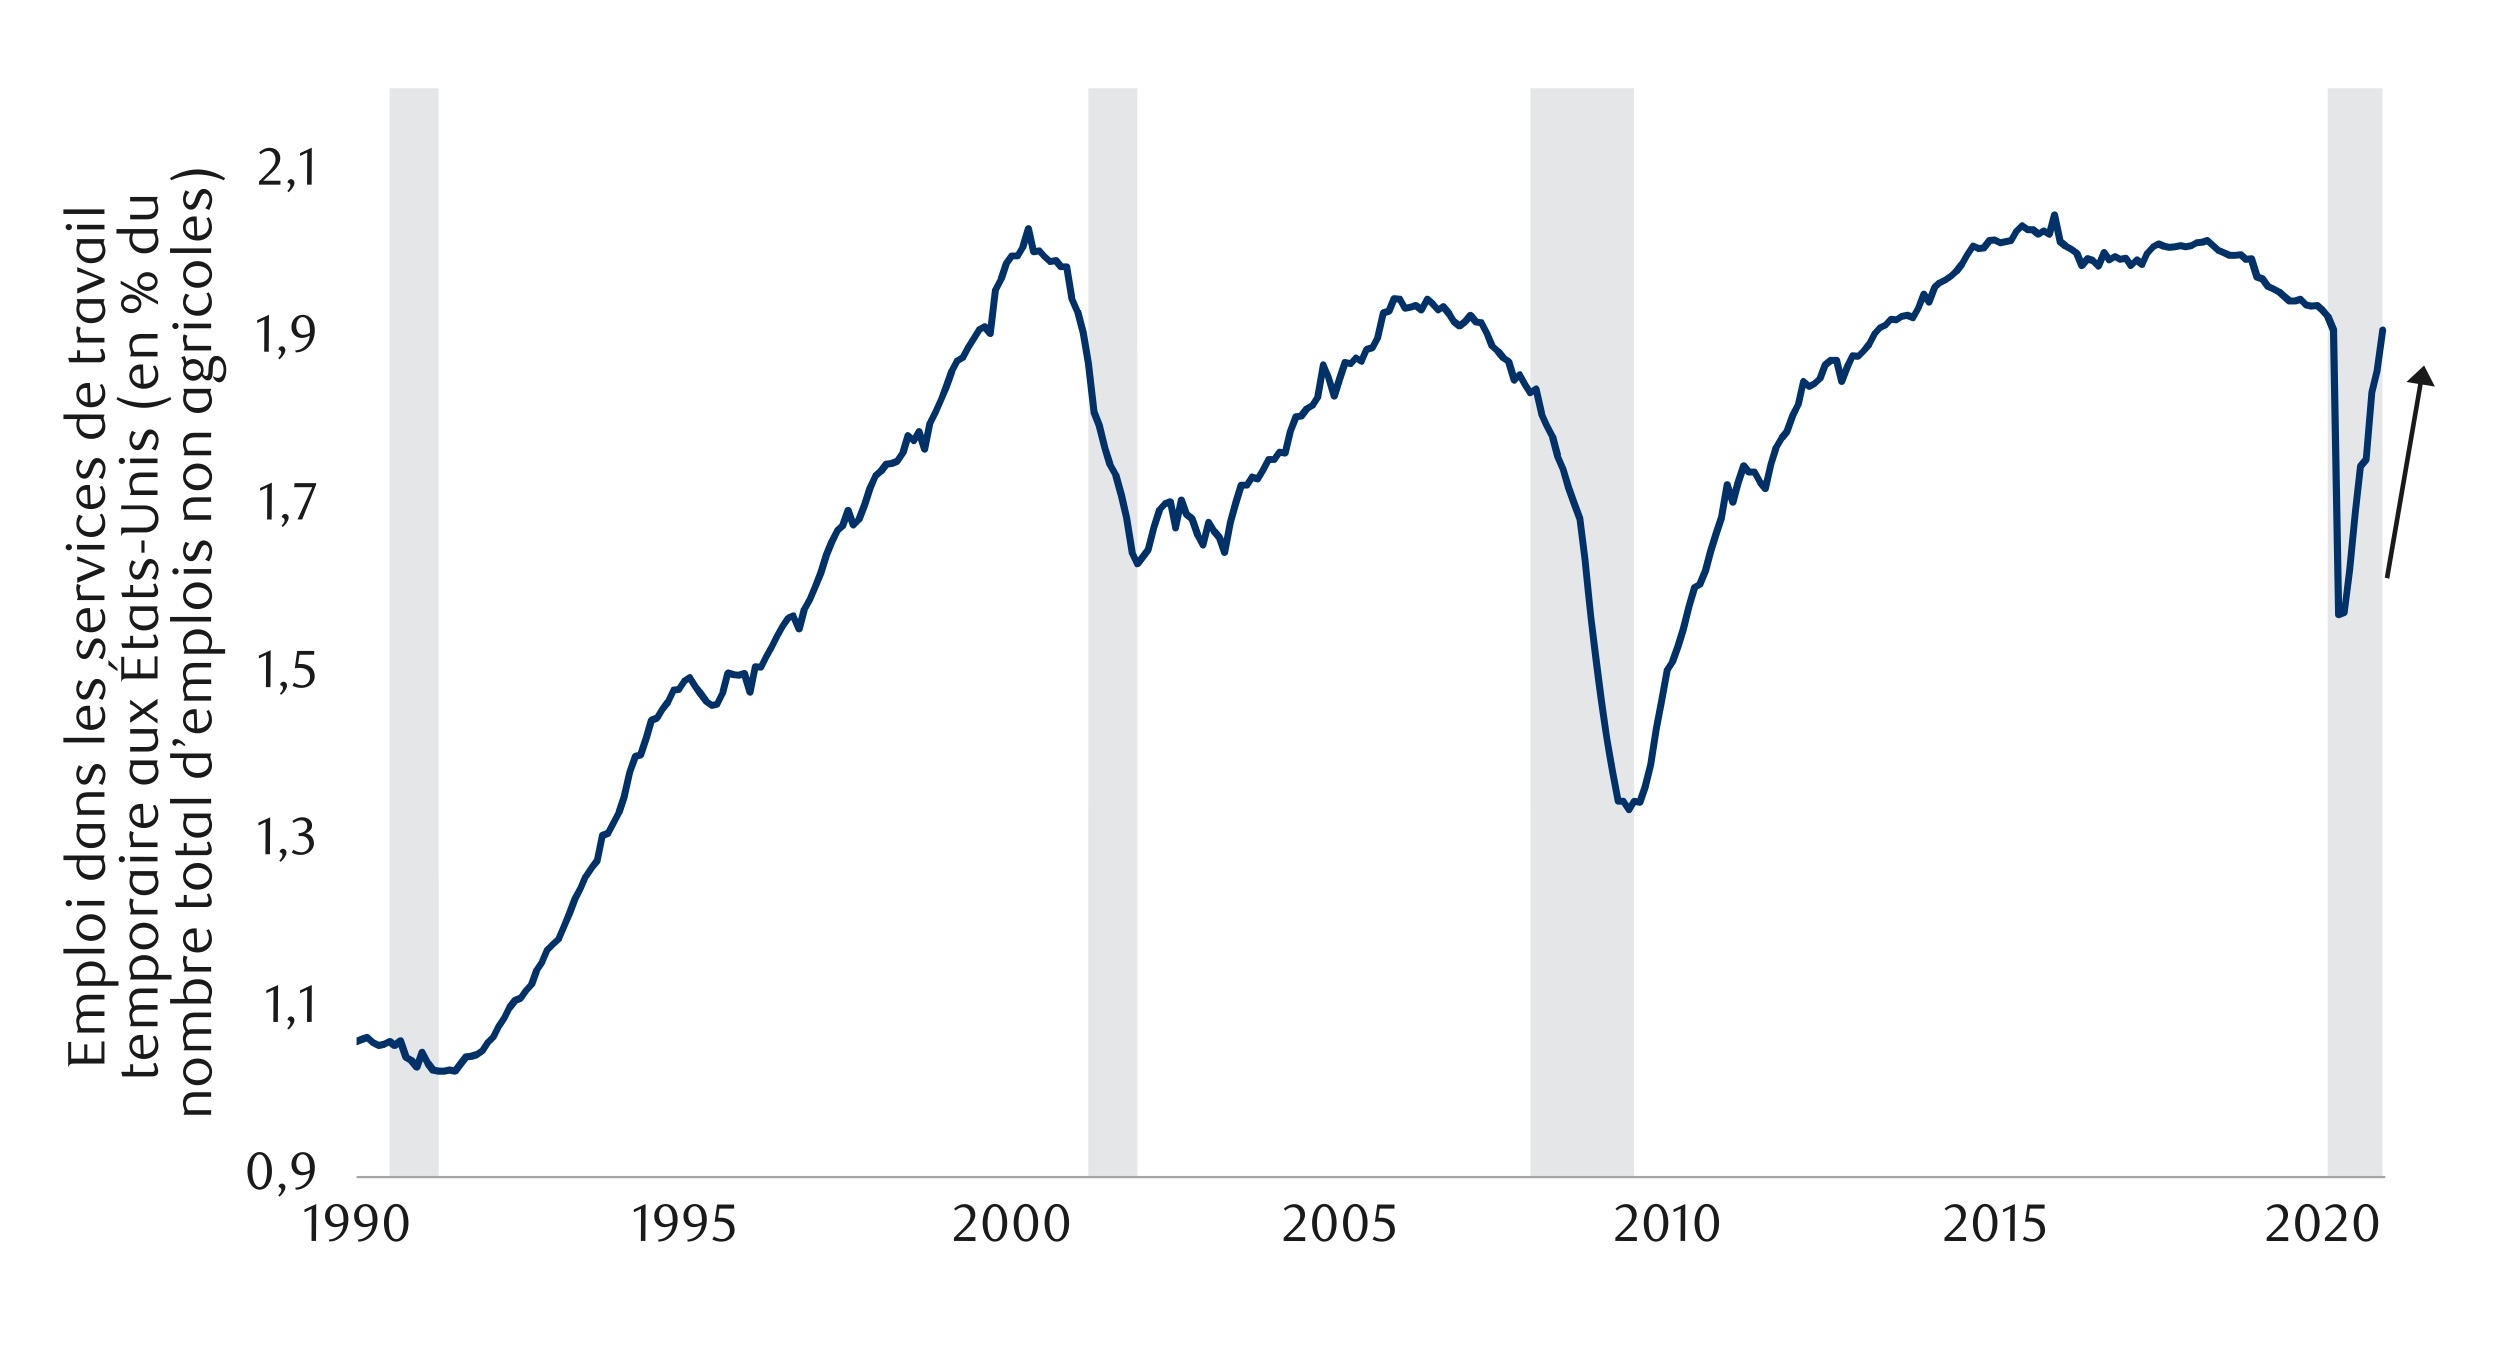 <svg id="Layer_1" data-name="Layer 1" xmlns="http://www.w3.org/2000/svg" xmlns:xlink="http://www.w3.org/1999/xlink" width="1460" height="790" viewBox="0 0 1460 790"><defs><style>.cls-1{fill:none;}.cls-2{clip-path:url(#clip-path);}.cls-3{clip-path:url(#clip-path-2);}.cls-4{fill:#e4e6e8;fill-rule:evenodd;}.cls-5{fill:#a6a6a6;}.cls-6{fill:#003168;}.cls-7{fill:#1a1a1a;}</style><clipPath id="clip-path"><rect class="cls-1" x="208.23" y="51.55" width="1186.79" height="638.2"/></clipPath><clipPath id="clip-path-2"><rect class="cls-1" x="-112.2" y="-712.72" width="1698.75" height="2198.38"/></clipPath></defs><g class="cls-2"><g class="cls-3"><path class="cls-4" d="M-1743,687.42h232.82l3-63563.91h22.32l3.33,63563.91h114.58l3.33-63563.91h32l3,63563.91h140.56l3-63563.91h28.64l3.33,63563.91h121.25l3-63563.91h22.31l3.33,63563.91h73.28l3-63563.91h29l3,63563.91h334.75l3.33-63563.91h32l3,63563.91h111.58L-407-62876.49h47.63L-356,687.42h181.87l3-63563.91h16l3.33,63563.91h35l3-63563.91h48L-62.57,687.42H227.55l3-63563.91h22.32L256.19,687.42H635.58l3.33-63563.91h22.32l3,63563.91h229.5l3.33-63563.91h54.3l3,63563.91h405l3.33-63563.91h28.65V687.42H-1743"/></g></g><rect class="cls-5" x="208.23" y="686.75" width="1184.8" height="1.33"/><g class="cls-2"><g class="cls-3"><path class="cls-6" d="M207.56,606.14l3.33-1.33,3-1a2.44,2.44,0,0,1,2,.67l3.33,3-.33-.33,3.33,1.67-1.34-.34,3-.66-.66.33,3.33-1.67a2.87,2.87,0,0,1,2.33,0l3,2.34h-2.67l3.33-2.67a4.27,4.27,0,0,1,2-.33,2.54,2.54,0,0,1,1.33,1.33l3.33,9.66-1-1,3,1.67c.34,0,.34.33.67.33l3.33,4-3.66.66,3-8.66a2.27,2.27,0,0,1,2-1.33,1.84,1.84,0,0,1,1.67,1l3.33,6.33v-.33l3,4-1.34-.66,3.33.66h2.67l3-.66h.66l3.33.66-2,.67,3-4,3.33-4.33a2.55,2.55,0,0,1,1.34-.66l3-.34h-.33l3.33-1-.33.34,3.33-2.34-.67.67,3-4.66c0-.34,0-.34.33-.34l3.34-3.33-.34.34,3-6,3.33-5,3-6v-.33l3.33-4.33c.33-.34.67-.34,1-.67l3.33-1.33-1,1,3-4.33,3.66-4-.66.67,3-8.33a.33.33,0,0,1,.34-.33l3.33-5-.34.33,3-7c.34-.34.34-.67.67-.67l3.33-3.33,3.33-3-.67.67,3-7,3.33-8.32,3-8,3.66-6.66,2.67-6.33.33-.33,3.33-5,3.33-4.66-.33,1,3-14.66a2.22,2.22,0,0,1,1.33-1.66l3.33-1.34-1,1,3-5.66,3.33-6.33-.33.34,3-9,3.33-14.32,3.33-9.66a3.29,3.29,0,0,1,1.66-1.33l3-.67-1.66,1.33,3.33-10,3-10.32c.34-.34.67-1,1.34-1.34l3.33-1.33-1,1,3-5,3.33-4.66V409l3.33-7a1.48,1.48,0,0,1,1.33-1l3-.33-1.33,1,3.33-5a.72.72,0,0,1,.66-.67l3-2a2,2,0,0,1,1.33-.33c.67,0,1,.33,1.34,1l3.33,5.33,3,3.66,3.33,4.67-.66-.34,3.33,2.34-1.33-.34,3-.66-1.34,1,3.33-6.67-.33.34,3-11.66,1-1a2.5,2.5,0,0,1,1.66-.33l3.33,1h-.33l3,.33h-1l3.33-1a2.26,2.26,0,0,1,2.66,1.33l3.34,11-4,.34,3-15a2.22,2.22,0,0,1,2.33-1.67l3.33.34-2,1,3-6,3.33-6,3-6,3.33-6,3.33-5c.33,0,.66-.34,1-.67l3-1.33H464c.66.33,1,.66,1,1.33l3.33,7.66H464.7l3-11.32A.33.33,0,0,1,468,355l3.33-6,2.66-6.33,3.33-8.66,3.33-10.66,3-7.33,3.66-7a1,1,0,0,1,.34-.67l3-2.66-.67,1,3.33-9.33a2.17,2.17,0,0,1,4,0l3,8.66-3.33-.67,3.33-3.33-.66.67L503,294l3-9.33,3.66-7.66a1.05,1.05,0,0,1,.33-.67l3-2.66-.33.33,3.33-4.33a2.53,2.53,0,0,1,1.33-.66l3-.34H520l3.33-1.33-1,1,3.33-5-.33.34,3-10a2.67,2.67,0,0,1,1.34-1.33,2.45,2.45,0,0,1,2,.67l3.33,3-3,.33,3-5.33a2,2,0,0,1,2-1,2.22,2.22,0,0,1,1.67,1.33L542,261.73l-4,.33,3-15c0-.33,0-.33.33-.66l3.34-6.67,3.33-7.32,2.66-7.33,3.33-9.33.34-.33,3-5.66a.72.72,0,0,1,.67-.67l3.33-2-.67.67,3-5.66,6.66-10.66a.72.72,0,0,1,.67-.67l3-1.66a2,2,0,0,1,2.66.33l3.33,4-3.66,1,3-25.31a1.05,1.05,0,0,1,.33-.67l3.33-6.32-.33.33,3-9a1.15,1.15,0,0,0,.33-.66l3.33-4.66a2.5,2.5,0,0,1,1.66-.67h3.34l-1.67,1,3-5-.34.34,3.34-11a2.25,2.25,0,0,1,2-1.33,2.11,2.11,0,0,1,2,1.67l3,13.65-2.33-1.66,3.33-.67c.67,0,1.33,0,1.67.67l3,3.33,3.33,3-1.66-.67,3.33-.67a2.44,2.44,0,0,1,2,.67l3,3.66-1.67-.66h3.33a2.1,2.1,0,0,1,2,1.66l3,18.32-.34-.33,3.34,7.66h.33l3.33,12.66,3,18,3.33,28.64v-.33l3,7.66,3.33,13.66,3,9.32-.33-.33,3.33,6,.34.34,3.33,12,3,13.32,3.33,20.65-.33-.66,3,6.33-3.33-.34,3.33-4.33,3-4-.34.66,3.34-13L675.22,297l.66-.67,3-3.33c0-.33.33-.33.67-.67l3.33-1.33a3.62,3.62,0,0,1,1.66.33c.34.34,1,.67,1,1.34l3,15h-4l3.33-16a2.12,2.12,0,0,1,2-1.67,2.06,2.06,0,0,1,2,1.33l3,8.33-.67-1,3.33,2.67c.34.33.34.66.67,1l3.33,9.65-.33-.33,3,5.66-3.66.67,3.33-13.32c.33-1,1-1.67,1.67-1.67a2.38,2.38,0,0,1,2,1l3,5v-.34l3.33,4c0,.33,0,.33.34.67l3,8.66-4,.33,3.33-17.65,3.33-12.33,3-9.66a2.26,2.26,0,0,1,2-1.33h3.33l-1.67,1,3-4.66a1.71,1.71,0,0,1,2.33-1l3.33,1-2.33,1,3-5,3.33-6.33a1.82,1.82,0,0,1,1.66-1h3.34l-1.67,1,3-4.33a2.36,2.36,0,0,1,2-1l3.33.67-2.33,1.66,3-12.65,3.33-9a2.23,2.23,0,0,1,1.67-1.33l3-.33-1.33.66,3.33-4.33c.33,0,.33-.33.66-.33l3.33-2-.66.67,3-4.67-.33.67,3.33-19c.34-1,1-1.66,1.67-1.66a1.83,1.83,0,0,1,2,1.33l3,7,3.67,11.32h-4l3-9.66,3.33-10a1.88,1.88,0,0,1,2.33-1.33l3.33.66-1.66.67,3-3.33a1.61,1.61,0,0,1,2.34-.33l3.33,2-3,1,3-7c.33-.67,1-1,1.33-1.33l3.33-1-1,1,3-5.67-.33.67,3.33-14.66a3.29,3.29,0,0,1,1.33-1.66l3.33-1-1.33,1.33,3-7.33a2.22,2.22,0,0,1,2.33-1.33l3.33.33c.66,0,1,.34,1.33,1l3,5.33-2-1,3.33-.66,2.67-1a4.23,4.23,0,0,1,2,.33l3.33,2.67-3,.66,3.33-6.33c.33-.33.66-1,1.33-1a2.47,2.47,0,0,1,1.67.34l3,2.66,3.33,4-2.33-.33,3-2c.67-.67,2-.34,2.66.33l3.34,4c.66,1,.33,2-.34,3a2.49,2.49,0,0,1-3-.34l-3.33-4,2.67.33-3,2c-.67.66-1.66.33-2.33-.34l-3.33-3.66-3-2.67,3-.33-3.33,6.33a4.77,4.77,0,0,1-1.33,1,3,3,0,0,1-1.67-.33l-3.33-2.67,2,.34-3.33,1-3.33.67a2.36,2.36,0,0,1-2-1l-3-5.33,1.33,1-3.33-.33,2.33-1.33-3,7.32c-.33.67-1,1-1.33,1.34l-3.33,1,1.33-1.67-3.33,14.66c0,.33,0,.33-.33.66l-3,5.66c0,.34-.66.67-1,1l-3.33,1,1-1.33-3,7c0,.66-.66,1-1,1.33a2.44,2.44,0,0,1-1.66-.34l-3.33-2,2.33-.34-3,3.33c-.33.67-1,.67-1.66.67l-3.33-.67,2.33-1.33-3.33,10-3,9.66a2.16,2.16,0,0,1-4,0l-3.33-11.32-3-7,4-.33-3.33,19a1.15,1.15,0,0,1-.33.66l-3,4.67a.72.72,0,0,1-.67.66l-3.33,2,.67-.33-3.33,4.33a2.55,2.55,0,0,1-1.34.66l-3,.34,1.66-1.34-3.33,8.33-3,12.66a2.49,2.49,0,0,1-2.33,1.66l-3.33-.66,2-1-3,4.33a1.82,1.82,0,0,1-1.66,1h-3.34l1.67-1-3.33,6.33-3,5a2,2,0,0,1-2.33,1l-3.33-1,2.33-1-3,4.66a1.84,1.84,0,0,1-1.66,1h-3.33l2-1.33-3,9.66-3.33,11.65L717.19,323a2.11,2.11,0,0,1-2,1.66,2.06,2.06,0,0,1-2-1.33l-3-8.66.33.67-3.33-4V311l-3-5,3.67-.67-3.33,13.33c-.34,1-1,1.66-1.67,1.66a2,2,0,0,1-2-1l-3-5.66-.34-.33-3.33-9.66.67,1L691.54,302c-.34-.33-.34-.66-.67-1l-3-8.32,4-.34-3.33,16a2,2,0,0,1-4,0l-3-15,2.67,1.67-3.33,1.33.66-.67-3,3.33.66-.66-3.33,10-3.33,13c0,.33-.33.67-.33,1l-3,4-3.33,4.33a4.77,4.77,0,0,1-2,.66,1.47,1.47,0,0,1-1.33-1l-3-6.32a1.05,1.05,0,0,1-.33-.67L655.9,302.7l-3-12.66-3.33-12,.33.33-3.33-6-.33-.34-3-10-3.33-13-3-7.66v-.33l-3.33-28.65-3-17.65-3.33-12.66v.33l-3.33-7.66v-.33l-3-18.32,2,1.67h-3.33a2.58,2.58,0,0,1-1.67-.67l-3-3.67,2,.67-3.34.67c-.66,0-1.33,0-1.66-.67l-3.33-3-3-3.33,1.67.67-3.33.66a2.52,2.52,0,0,1-2.34-1.66l-3-13.66,4,.34-3.33,11-.33.33-3,5a1.84,1.84,0,0,1-1.66,1h-3.34l1.67-1-3.33,4.66.33-.33-3,9a.32.32,0,0,0-.33.33L583,170.46l.33-.66-3,25.31a2.23,2.23,0,0,1-1.34,1.67,2.8,2.8,0,0,1-2.33-.67l-3.33-4,2.67.34-3,1.66.66-.66L567,204.1l-3,5.67a.71.71,0,0,1-.66.66l-3.33,2,.66-.66-3,5.66.33-.34-3.33,9.33L548,241.74l-3.33,6.66.33-.66-3,15a2.1,2.1,0,0,1-2,1.66,2.75,2.75,0,0,1-2-1.33l-3.33-10.32,3.67.33-3,5.33c-.33.33-.67,1-1.33,1s-1.34,0-1.67-.67l-3.33-3,3.33-.66-3,10-.33.33-3.33,5-1,1-3.33,1.33H521l-3,.33,1.33-.66L516,276.72h-.33l-3,2.66.33-.66L510,286l-3,9.33L503.68,304c-.34.33-.34.67-.67.67L499.68,308c-.33.66-1,.66-1.67.66a3.29,3.29,0,0,1-1.66-1.33l-3-8.66h4L494,308c-.34.33-.34.66-.67.66l-3,2.67.34-.33-3,6.32-3,7.33-3.33,10.66L477.69,344l-3,7-3.33,6,.33-.33-3,11.32a2.25,2.25,0,0,1-2,1.34,2.09,2.09,0,0,1-2-1.34l-3.33-7.66,2.67,1-3,1.33,1-.66-3.33,4.66-3.33,6-3,6-3.33,6-3,6a2,2,0,0,1-2,1l-3.33-.33,2.33-1.67-3,15a2.12,2.12,0,0,1-2,1.67,2.74,2.74,0,0,1-2-1.33l-3.33-11,2.66,1.34-3.33,1h-1l-3-.34h-.33l-3.33-1,2.67-1.66-3,11.66c0,.33,0,.33-.34.66l-3.33,6.66c0,.34-.66.67-1.33,1l-3,.67a2,2,0,0,1-1.33-.33l-3.33-2.33c-.33-.34-.67-.34-.67-.67l-3.33-4.33-3-4.33-3.34-5.33,2.67.67-3,2,.67-.66-3.33,5a1.79,1.79,0,0,1-1.34,1l-3,.34,1.33-1-3.33,7v.34l-3.33,4-3,5-1,1-3.33,1.33,1.33-1.33-3,10.32-3.33,10a3.34,3.34,0,0,1-1.66,1.33l-3,.66,1.67-1.33-3.34,9-3.33,15-3,9a.33.33,0,0,0-.34.33l-3.33,6.33-3,5.66c0,.34-.33.67-1,1l-3.33,1.33,1.34-1.66-3,14.65c0,.34-.33.67-.33,1l-3.34,4-3.33,5v-.34l-3,7-3,6-3,8-3.66,8.33-3,7c0,.33,0,.67-.33.67l-3.34,3-3.33,3.34.34-.67-3,7v.34l-3.33,5,.33-.33-3,8.33-.66.66-3,3.33-3,4.33-1,1-3.33,1.34,1-.67-3.33,4.33v-.33l-3,6-3.33,5-3,6a.33.33,0,0,1-.33.34l-3.33,3.33.33-.33-3,4.66c0,.33-.33.33-.66.67l-3.33,2.33-.34.33-3.33,1h-.33l-3,.33,1.33-.66-3.33,4.33-3,4a4.7,4.7,0,0,1-2,.67l-3.33-.67h.66l-3,.67h-4l-3.33-.67a1.76,1.76,0,0,1-1.34-.66l-3-4v-.33l-3.33-6.33,3.66-.33-3,8.66a3.39,3.39,0,0,1-1.66,1.33,4.75,4.75,0,0,1-2-.67l-3.33-4,.66.34-3-1.67-1-1-3.33-9.66,3.33,1-3.33,2.67a3.72,3.72,0,0,1-2.67,0l-3-2.33h2.33l-3.33,1.66c-.33.33-.33.33-.66.33l-3,.67a2.52,2.52,0,0,1-1.33-.33l-3.33-1.67a.33.33,0,0,1-.34-.33l-3.33-3,2,.67-3,1-3.33,1.33a2.44,2.44,0,0,1-2.66-1.33c-.34-1,.33-2,1.33-2.67"/><path class="cls-6" d="M847.76,182.12l3,4.66-.33-.66,3.33,2.66h-2.66l3.33-2.66-.34.33,3-3.66a2.53,2.53,0,0,1,1.67-.67c.66,0,1,.33,1.66.67l3.33,4-1.33-.66,3,.33c.67,0,1,.33,1.33,1l3.33,6.33,3.33,7.66-.66-.67,3.33,3h.33l3.33,4-.66-.33,3,2,1,1,3.33,11-3.33-.66,3-3.33a2.51,2.51,0,0,1,1.67-.67c.66,0,1,.33,1.33,1l3.33,6,3,4.66-2.67-.67,3.33-2.33a2.53,2.53,0,0,1,1.67-.33,3.29,3.29,0,0,1,1.33,1.66l3.33,14.66-.33-.33,3,6.66,3.33,6.33.33.33,3,11.33h-.33l3.33,7.66L918,284.05l3.33,9.32,3.33,9v.33l3,24L931,360l3,23.65,3.33,26,3,21.32,3.34,19L947,467.58l-2-1.67h3a1.82,1.82,0,0,1,1.66,1l3.33,5h-3.33l3-5a2.36,2.36,0,0,1,2-1l3.33.67-2.33,1.33,3-8.66,3.34-13,3.33-21.32,3-15.65L971.66,391c0-.34,0-.67.34-.67l3-4.66-.34.33,3.33-9.33,3-9.66,3.33-13,3.33-11.65c.34-.34.67-1,1-1l3-1.67-1,1,3.33-8,3-11.33,3.33-10.66,3-9V302l3.33-19.32a2.1,2.1,0,0,1,2-1.66,2.08,2.08,0,0,1,2,1.33l3.33,10.33h-4l3-11.33,3.33-10a2.2,2.2,0,0,1,1.66-1.33,2.45,2.45,0,0,1,2,.66l3,3.67-1.67-.67h3.34a1.82,1.82,0,0,1,1.66,1l3.33,6v-.33l3,3.67-3.66,1,3.33-14.32,3-10,.34-.33,3.33-5.67v-.33l3-3.66-.34.66,3.33-9.32,3.67-7-.34.67,3-13.33a3.36,3.36,0,0,1,1.34-1.66,2.44,2.44,0,0,1,2,.66l3.33,3-2.33-.33,3-1.67-.33.34,3.33-3-.67.67,3-8c.33-.33.33-.66.67-1l3.33-2.66a2,2,0,0,1,1.33-.34h3.33a2.11,2.11,0,0,1,2,1.67l3,12.32-4-.33,3.33-8.66,3.33-6.66a2,2,0,0,1,2-1l3.33.33-1.66.67,3-3,3-4v.34l3.33-6.33a.33.33,0,0,1,.34-.33l3-3.34a.33.33,0,0,1,.34-.33l3.33-1.66-.34.33,3-3.33a2.56,2.56,0,0,1,1.67-.67l3.33.34-1.33.33,3-2a1.19,1.19,0,0,1,.67-.33l3.33-.67h1l3.33,1.33-2.33,1,3-5.33,3-8a2.21,2.21,0,0,1,1.67-1.33,2,2,0,0,1,2,1l3,4.66-3.67.33,3.33-8.66c.34-.33.34-.66.67-1l3-2.66h.33l3.33-1.67,3.33-2.33,2.67-2.66-.34.33,3.33-4.33v.33l3-5.33,3.33-5a1.94,1.94,0,0,1,2.33-1l3,1.33h-1l3.33-.33-1.33.66,3.33-4.33a2.56,2.56,0,0,1,1.33-.66l3-.34a2,2,0,0,1,1.34.34l3.33,1.66-1.34-.33,3-.67,3.33-.66-1.33,1,3-5.33a.33.33,0,0,1,.33-.34l3.33-3.33c.67-.66,1.67-1,2.33-.33l3.33,2.33-1-.33h3a2,2,0,0,1,1.34.33l3.33,2.67h-2.34l3-2a2.09,2.09,0,0,1,2,0l3.33,2-3,1,3-11.32a2.24,2.24,0,0,1,2-1.33,2.1,2.1,0,0,1,2,1.66l3.33,15.66-.67-1.33,3.33,2.66h-.33l3,1.67,3.33,2.33c.33.33.67.66,1,1l3,7.32-3.67-.66,3.33-4a2.22,2.22,0,0,1,2.34-.67l3,1c.34.34.67.34.67.67l3.33,3.33-3.33.67,3.33-8a2.22,2.22,0,0,1,1.67-1.33,2,2,0,0,1,2,1l3,4.33-2.66-.67,3.33-2a2.09,2.09,0,0,1,2,0l3,1.66-1.33-.33,3.33-.67a2.36,2.36,0,0,1,2,1l3,4.33-3-.33,3.33-3.33a2,2,0,0,1,2.67-.34l3.33,2.67-3.33,1,3-6.66c.33-.34.33-.67.66-.67l3.33-3.66c0-.34,0-.34.34-.34l3-1.66a3.59,3.59,0,0,1,1.67-.34l3.33,1.34h-.33l3,.66h-.66l3.33-.33,3.33-.67h.67l3,.67h-.66l3.33-.67-.67.34,3-1.67a1,1,0,0,1,.67-.33l3.33-.33h-.34l3-1a2.46,2.46,0,0,1,2,.66l6.66,6-.66-.67,3,1.33,3.33,1.34h2.34l3-.34a2.46,2.46,0,0,1,1.67.34l3,2.66-1.67-.33,3.33-.34a2.23,2.23,0,0,1,2.33,1.34l3.34,10.66-1.34-1.34,3,1c.33.34.67.34,1,.67l3.33,4.66-1-.66,3,1.33,3.66,2h.34l3,2.66,3.33,2.67-1.33-.34h2.67l3-1c.67,0,1.67,0,2,.67l3.33,3.33-1-.67,3,.67h-.66l3.33-.33a2.5,2.5,0,0,1,1.66.33l3,2.67,3.33,4c.33,0,.33.34.67.67l3.33,8v.67l3,166.21-2.67-2,3.33-1.33-1.33,1.66,3-24.64,3.33-34,3-26.65c0-.33.33-.66.33-1l3.33-4-.33,1,3.33-39.31,3-12.32,3.33-24c0-1,1.33-1.67,2.33-1.67s1.66,1.33,1.66,2.33l-3.33,24-3,12.33v-.33l-3.34,39.3c0,.67-.33,1-.33,1.33l-3.33,4,.33-1-3,26.65-3.33,34L1371,358a2.23,2.23,0,0,1-1.33,1.67l-3.34,1.33a2.5,2.5,0,0,1-1.66-.33,1.84,1.84,0,0,1-1-1.67l-3-166.21v.67l-3.33-8,.67.67-3.33-3.67-3-2.66,1.66.67-3.33.33h-.66l-3-.67c-.33,0-.67-.33-1-.66l-3.33-3.34,2,.67-3,1h-4a2,2,0,0,1-1.33-.33l-3.33-3-3-2.67.33.34-3-1.67-3-1.33c-.33,0-.67-.33-1-.67l-3.33-4.66,1,1-3-1a2.58,2.58,0,0,1-1.33-1.33l-3.33-10.66,2.33,1.33-3.33.33c-.67,0-1.33,0-1.67-.66l-3-2.67,1.67.67-3.66.33h-3.67l-3.33-1.66-3-1.33c-.33,0-.66,0-.66-.34l-6.66-6,2,.66-3,1h-.34l-3.33.34.67-.34-3,1.67c-.33.33-.33.33-.67.33l-3.33.67h-.66l-3-.67h.67l-3.34.67-3.33.33h-.66l-3-.67h-.33l-3.33-1.33,1.66-.33-3,1.66.34-.33-3.33,3.66.33-.66-3,6.66c0,.67-.66,1-1.33,1.33a3.68,3.68,0,0,1-1.67-.33l-3.33-2.67,2.67-.33-3.33,3.33a2.53,2.53,0,0,1-1.67.67,1.77,1.77,0,0,1-1.33-1l-3-4.33,2,1-3.33.66a2,2,0,0,1-1.33-.33l-3-1.66h2l-3.33,2a1.8,1.8,0,0,1-2.67-.66l-3-4.33,3.67-.33-3.33,8a3.31,3.31,0,0,1-1.67,1.33c-.67,0-1.33,0-1.66-.66l-3.34-3.34.67.67-3-1,2.33-.66-3.33,4a4.61,4.61,0,0,1-2,.67,2.22,2.22,0,0,1-1.67-1.33l-3-7.33,1,1-3.33-2.33-3-1.67h-.33l-3.33-2.66a1.76,1.76,0,0,1-.67-1.34l-3.33-15.65,4,.33-3,11.33c-.33.33-.67,1-1.33,1.33a2.53,2.53,0,0,1-1.67-.33l-3.33-2h2l-3,2a2.87,2.87,0,0,1-2.33,0l-3.33-2.67,1.33.33h-3a1.21,1.21,0,0,1-1-.33l-3.34-2.33,2.34-.33-3.33,3.33.33-.34-3,5.33c-.33.34-.67,1-1.33,1l-3.33.67-3,.67a2.46,2.46,0,0,1-1.33-.34l-3.33-1.66,1.33.33-3,.33,1.33-.66-3.33,4.33a2.53,2.53,0,0,1-1.33.66l-3.33.34c-.33,0-1,0-1-.34l-3-1.33,2.33-.67-3.33,5-3,5.33v.33l-3.34,4.33h-.33l-3.33,3-3.33,2.33-3.33,1.67.33-.33-3,2.66.67-.67-3.33,8.66a2.21,2.21,0,0,1-1.67,1.34,2,2,0,0,1-2-1l-3-4.67,3.66-.33-3.66,8.66-3,5.33a1.72,1.72,0,0,1-2.33,1l-3.33-1.33h1l-3.33.66.66-.33-3,2c-.33.33-.66.33-1.33.33l-3.33-.33,1.67-.67-3,3.33a.33.33,0,0,1-.33.34l-3.34,1.66.34-.33-3,3.33.33-.33-3.33,6.33v.33l-3.66,4-3,3a2.51,2.51,0,0,1-1.67.67l-3.33-.33,2-1-2.66,6-3.33,8.66a2.09,2.09,0,0,1-2,1.34,2.11,2.11,0,0,1-2-1.67l-3-12.32,2,1.66h-3.33l1.33-.33-3.33,2.66.67-1-3,8c-.33.33-.33.66-.67.66l-3.33,3a.33.33,0,0,1-.33.34l-3,1.66a2.07,2.07,0,0,1-2.33-.33l-3.33-3,3.33-1-3,13.32c0,.34,0,.34-.33.67l-3,6.33-3.33,9.33c-.33.33-.33.33-.33.66l-3,3.67v-.34l-3.33,5.66.33-.33-3,9.33L1033,285.71a2.14,2.14,0,0,1-1.66,1.67,2.44,2.44,0,0,1-2-.67l-3-3.66v-.34l-3.33-6,1.67,1h-3.34a2.55,2.55,0,0,1-1.66-.67l-3-3.66,3.67-.67-3.34,10L1014,294a2.17,2.17,0,0,1-4,0l-3.33-10.33,4-.33-3.33,19.32V303l-3,9L1001,322.68,998,334l-3.33,8c-.34.67-.67,1-1,1l-3,1.67,1-1-3.33,11L985,368.32,982,378l-3.33,9.32a.33.33,0,0,0-.33.34l-3,4.66.33-.67L972.33,410l-3,15.66L966,446.93l-3.33,13.65-3,8.66a2.22,2.22,0,0,1-2.33,1.33l-3.33-.66,2-1-3,5a1.89,1.89,0,0,1-3.33,0l-3.33-5,1.67,1h-3a2.11,2.11,0,0,1-2-1.67l-3.33-17.65c-7.15-40-12-82.76-16-123.24l-3-24v.34l-3.33-9L914,285.38l-3-10.66-3.33-7.66-3-11.33.34.34-3.67-7-3-6.66v-.33l-3.34-14.66,3,1.33-3.33,2.33a2,2,0,0,1-1.33.34c-.67,0-1-.34-1.33-1l-3-4.66-3.33-6,3,.33-3,3.33c-.34.67-1,.67-1.67.67a3.34,3.34,0,0,1-1.66-1.33l-3.33-11,1,1-3-2c-.34,0-.34-.34-.67-.34l-3.33-4h.33l-3.33-3c-.33,0-.33-.33-.66-.67l-2.67-7-3.33-6.33,1.33,1-3-.34a2.55,2.55,0,0,1-1.34-.66l-3.33-4h3.33l-3,3.67c-.34,0-.34,0-.34.33l-3.33,2.66a3.6,3.6,0,0,1-2.66,0l-3.33-2.66c0-.33-.34-.33-.34-.67l-3-4.66a1.95,1.95,0,0,1,3.34-2"/></g></g><path class="cls-7" d="M158.81,683.83a16.86,16.86,0,0,1-.54,4.41,11.6,11.6,0,0,1-1.51,3.47,7.23,7.23,0,0,1-2.27,2.27,5.42,5.42,0,0,1-2.87.8,5.14,5.14,0,0,1-2.83-.82,7.57,7.57,0,0,1-2.25-2.26,12,12,0,0,1-1.49-3.46,17.16,17.16,0,0,1-.53-4.37,17.8,17.8,0,0,1,.53-4.45,12.49,12.49,0,0,1,1.48-3.51,7.15,7.15,0,0,1,2.24-2.3,5.4,5.4,0,0,1,5.72,0,7.44,7.44,0,0,1,2.27,2.3,11.9,11.9,0,0,1,1.51,3.5A17.1,17.1,0,0,1,158.81,683.83Zm-2.84,0a25,25,0,0,0-.27-3.79,13.74,13.74,0,0,0-.82-3.05,5.56,5.56,0,0,0-1.34-2,2.79,2.79,0,0,0-3.76,0,5.61,5.61,0,0,0-1.34,2,12.82,12.82,0,0,0-.81,3,25.52,25.52,0,0,0,0,7.54,12.33,12.33,0,0,0,.83,3,5.75,5.75,0,0,0,1.35,2,2.75,2.75,0,0,0,3.71,0,5.39,5.39,0,0,0,1.36-2,13.26,13.26,0,0,0,.82-3A24.22,24.22,0,0,0,156,683.88Z"/><path class="cls-7" d="M162.5,698.08a6.35,6.35,0,0,0,1.31-1.62,3.39,3.39,0,0,0,.51-1.62,1.5,1.5,0,0,0-.4-1,2,2,0,0,0-1.14-.6l-.09-.24a1.9,1.9,0,0,1,.67-1.3,2,2,0,0,1,1.3-.49,2,2,0,0,1,1.35.57,2.05,2.05,0,0,1,.65,1.62,3.81,3.81,0,0,1-.31,1.44,8.21,8.21,0,0,1-.79,1.45,10.56,10.56,0,0,1-1.09,1.37,15.09,15.09,0,0,1-1.23,1.19Z"/><path class="cls-7" d="M172.42,693.58a9.53,9.53,0,0,0,2.8-.55,8.74,8.74,0,0,0,2.08-1.13,8.48,8.48,0,0,0,1.49-1.43,11.62,11.62,0,0,0,1-1.48,8.86,8.86,0,0,0,.74-1.92,12.34,12.34,0,0,0,.37-2.14,10.22,10.22,0,0,1-2.38,1.06,7.9,7.9,0,0,1-2.27.35,6.22,6.22,0,0,1-2.33-.43,5.68,5.68,0,0,1-1.91-1.24,6.1,6.1,0,0,1-1.29-2,7.21,7.21,0,0,1-.48-2.72,7.57,7.57,0,0,1,.57-3,7,7,0,0,1,1.49-2.23,6.38,6.38,0,0,1,2.13-1.39,6.56,6.56,0,0,1,2.46-.47,6.49,6.49,0,0,1,2.54.52,6.23,6.23,0,0,1,2.24,1.63,8.48,8.48,0,0,1,1.58,2.82,12.25,12.25,0,0,1,.6,4.05A15.36,15.36,0,0,1,183,687a13,13,0,0,1-2.34,4.1,10.74,10.74,0,0,1-3.53,2.69,10,10,0,0,1-4.37,1ZM181,683.33c0-.23,0-.42,0-.59v-.58a22.71,22.71,0,0,0-.23-3,8.93,8.93,0,0,0-.64-2.25,5,5,0,0,0-1.48-2.09,3.16,3.16,0,0,0-1.92-.65,2.94,2.94,0,0,0-1.37.35,3.51,3.51,0,0,0-1.18,1,5.67,5.67,0,0,0-.82,1.61,7,7,0,0,0-.31,2.14,5.83,5.83,0,0,0,1.15,3.93,3.72,3.72,0,0,0,2.93,1.31A7.49,7.49,0,0,0,181,683.33Z"/><path class="cls-7" d="M159.63,596.82l.09-18.76-4.19,2V578.4l6.87-3.17-.13,21.59Z"/><path class="cls-7" d="M167.76,600.48a6.06,6.06,0,0,0,1.3-1.61,3.42,3.42,0,0,0,.51-1.62,1.45,1.45,0,0,0-.4-1,2,2,0,0,0-1.14-.6l-.09-.25a1.91,1.91,0,0,1,.68-1.29,2,2,0,0,1,1.29-.5,2.07,2.07,0,0,1,2,2.19,3.84,3.84,0,0,1-.3,1.45,9,9,0,0,1-.79,1.45,12.34,12.34,0,0,1-1.09,1.37,14.91,14.91,0,0,1-1.23,1.18Z"/><path class="cls-7" d="M179.3,596.82l.1-18.76-4.19,2V578.4l6.87-3.17L182,596.82Z"/><path class="cls-7" d="M155,498.89l.1-18.76-4.19,2v-1.67l6.87-3.17-.13,21.59Z"/><path class="cls-7" d="M163.12,502.55a6.1,6.1,0,0,0,1.31-1.61,3.42,3.42,0,0,0,.51-1.62,1.45,1.45,0,0,0-.4-1,2,2,0,0,0-1.14-.6l-.09-.25a1.91,1.91,0,0,1,.68-1.29,2,2,0,0,1,1.29-.49,2,2,0,0,1,1.35.57,2,2,0,0,1,.65,1.61,3.68,3.68,0,0,1-.31,1.45,8.2,8.2,0,0,1-.78,1.45,10.65,10.65,0,0,1-1.1,1.37,14.91,14.91,0,0,1-1.23,1.18Z"/><path class="cls-7" d="M178.31,486.72a5.72,5.72,0,0,1,2.06.57,5.16,5.16,0,0,1,1.59,1.27,5.91,5.91,0,0,1,1,1.8,6.63,6.63,0,0,1,.37,2.22,5.54,5.54,0,0,1-.65,2.63,7.17,7.17,0,0,1-1.72,2.12,8,8,0,0,1-2.5,1.42,8.55,8.55,0,0,1-2.92.51,12,12,0,0,1-2.42-.26,9.94,9.94,0,0,1-2.7-1.07l.93-1.75a8.21,8.21,0,0,0,4.8,1.57,4.11,4.11,0,0,0,1.66-.34,4.91,4.91,0,0,0,1.44-.94,4.42,4.42,0,0,0,1-1.45,4.75,4.75,0,0,0,.37-1.89,5.52,5.52,0,0,0-.37-2.11,4.48,4.48,0,0,0-1-1.52,4.18,4.18,0,0,0-1.47-.93,5.4,5.4,0,0,0-1.8-.31H174.4v-1.72A6.13,6.13,0,0,0,178,485.4a3.73,3.73,0,0,0,1.42-3.14,3,3,0,0,0-1-2.31,3.46,3.46,0,0,0-2.41-.89,6.73,6.73,0,0,0-2.28.38,10.12,10.12,0,0,0-2.22,1.19l-.74-1.17a14.32,14.32,0,0,1,2.8-1.57,7.7,7.7,0,0,1,3-.59,7,7,0,0,1,2.3.36,5.53,5.53,0,0,1,1.78,1,4.52,4.52,0,0,1,1.17,1.48,4.35,4.35,0,0,1,.42,1.91,4.44,4.44,0,0,1-.31,1.67,4.75,4.75,0,0,1-.83,1.32,5.23,5.23,0,0,1-1.23,1A9.45,9.45,0,0,1,178.31,486.72Z"/><path class="cls-7" d="M155.3,401.29l.09-18.75-4.19,2v-1.66l6.87-3.18-.13,21.59Z"/><path class="cls-7" d="M163.46,405a6.35,6.35,0,0,0,1.31-1.62,3.48,3.48,0,0,0,.5-1.62,1.45,1.45,0,0,0-.4-1,2,2,0,0,0-1.14-.6l-.09-.25a1.91,1.91,0,0,1,.68-1.29,2,2,0,0,1,1.29-.49,2.07,2.07,0,0,1,2,2.19,3.79,3.79,0,0,1-.3,1.44,8.21,8.21,0,0,1-.79,1.45,11.48,11.48,0,0,1-1.09,1.37,15.09,15.09,0,0,1-1.23,1.19Z"/><path class="cls-7" d="M183.47,382.38h-8.56l-.8,5.39.68,0,.68,0a10.57,10.57,0,0,1,4.05.68,7.06,7.06,0,0,1,2.55,1.72,6.14,6.14,0,0,1,1.33,2.33,8.8,8.8,0,0,1,.38,2.48,6.08,6.08,0,0,1-.63,2.78,6.65,6.65,0,0,1-1.69,2.13,7.67,7.67,0,0,1-2.47,1.35,9,9,0,0,1-2.94.48,12.51,12.51,0,0,1-2.51-.26,10.53,10.53,0,0,1-2.75-1.06l1-1.76a8.08,8.08,0,0,0,4.77,1.57,4.17,4.17,0,0,0,1.65-.34,4.39,4.39,0,0,0,1.45-.95,4.63,4.63,0,0,0,1.4-3.39,5.85,5.85,0,0,0-.55-2.72,4.57,4.57,0,0,0-1.44-1.68,5.2,5.2,0,0,0-2-.85,11.33,11.33,0,0,0-2.23-.23,13,13,0,0,0-1.4.08c-.46.05-.89.1-1.28.17l1.42-10.17h9.94Z"/><path class="cls-7" d="M156,303.36l.09-18.75-4.18,2V285l6.86-3.17-.12,21.58Z"/><path class="cls-7" d="M164.4,307a6.18,6.18,0,0,0,1.31-1.62,3.36,3.36,0,0,0,.51-1.62,1.51,1.51,0,0,0-.4-1,2.15,2.15,0,0,0-1.14-.6l-.1-.24a2,2,0,0,1,.68-1.3,2,2,0,0,1,1.29-.49,2,2,0,0,1,1.36.57,2.05,2.05,0,0,1,.65,1.62,3.81,3.81,0,0,1-.31,1.44,8.21,8.21,0,0,1-.79,1.45,11.48,11.48,0,0,1-1.09,1.37,15.09,15.09,0,0,1-1.23,1.19Z"/><path class="cls-7" d="M176.47,303.36h-2.71l8.59-18.84H171.82l.18-2.37h12.63V283Z"/><path class="cls-7" d="M154.3,205.43l.09-18.75-4.19,2V187l6.87-3.17-.13,21.58Z"/><path class="cls-7" d="M162.46,209.1a6,6,0,0,0,1.3-1.62,3.36,3.36,0,0,0,.51-1.61,1.47,1.47,0,0,0-.4-1,2.08,2.08,0,0,0-1.14-.6l-.09-.24a1.91,1.91,0,0,1,.68-1.3,2,2,0,0,1,1.29-.49,2.07,2.07,0,0,1,2,2.19,3.88,3.88,0,0,1-.3,1.45,8.5,8.5,0,0,1-.79,1.44,10.73,10.73,0,0,1-1.09,1.37,15.09,15.09,0,0,1-1.23,1.19Z"/><path class="cls-7" d="M172.37,204.6a9.15,9.15,0,0,0,2.8-.55,8.05,8.05,0,0,0,2.08-1.13,7.89,7.89,0,0,0,1.5-1.43,10,10,0,0,0,1-1.48,7.94,7.94,0,0,0,.74-1.92,10.57,10.57,0,0,0,.37-2.14A9.92,9.92,0,0,1,178.5,197a7.94,7.94,0,0,1-2.28.36,6.42,6.42,0,0,1-2.32-.43,5.6,5.6,0,0,1-1.91-1.25,5.92,5.92,0,0,1-1.3-2,7.43,7.43,0,0,1-.47-2.73,7.6,7.6,0,0,1,.57-3,6.92,6.92,0,0,1,1.49-2.23,6.34,6.34,0,0,1,2.12-1.39,6.85,6.85,0,0,1,2.47-.47,6.49,6.49,0,0,1,2.54.52,6.2,6.2,0,0,1,2.23,1.63,8.32,8.32,0,0,1,1.59,2.82,12.25,12.25,0,0,1,.6,4.05A15.12,15.12,0,0,1,183,198a12.58,12.58,0,0,1-2.34,4.1,10.64,10.64,0,0,1-3.53,2.69,10,10,0,0,1-4.37,1ZM181,194.35c0-.23,0-.42,0-.59v-.58a21.09,21.09,0,0,0-.23-3,8.54,8.54,0,0,0-.63-2.25,5,5,0,0,0-1.48-2.09,3.16,3.16,0,0,0-1.92-.65,2.87,2.87,0,0,0-1.38.36,3.54,3.54,0,0,0-1.17,1,5.36,5.36,0,0,0-.82,1.62,6.7,6.7,0,0,0-.31,2.14,5.82,5.82,0,0,0,1.14,3.92,3.76,3.76,0,0,0,2.94,1.31A7.46,7.46,0,0,0,181,194.35Z"/><path class="cls-7" d="M151.23,107.84V106l4.06-4a38.62,38.62,0,0,0,4.08-4.61,6.91,6.91,0,0,0,1.53-4.11,7.05,7.05,0,0,0-.29-2,5.42,5.42,0,0,0-.82-1.63,3.59,3.59,0,0,0-3-1.46,5.74,5.74,0,0,0-2.49.54,7.9,7.9,0,0,0-2.07,1.43L151.35,89a11.94,11.94,0,0,1,3-2,7.6,7.6,0,0,1,3.26-.67,6.25,6.25,0,0,1,2.37.45A5.91,5.91,0,0,1,161.88,88a5.83,5.83,0,0,1,1.31,1.94,6.18,6.18,0,0,1,.48,2.47,6.84,6.84,0,0,1-.54,2.69,12.5,12.5,0,0,1-1.32,2.38,17.76,17.76,0,0,1-1.67,2c-.58.6-1.11,1.12-1.58,1.55l-4.87,4.52h10.1v2.28Z"/><path class="cls-7" d="M167.77,111.5a6.06,6.06,0,0,0,1.3-1.61,3.42,3.42,0,0,0,.51-1.62,1.45,1.45,0,0,0-.4-1,2,2,0,0,0-1.14-.6l-.09-.25a1.91,1.91,0,0,1,.68-1.29,2,2,0,0,1,1.29-.49,2.07,2.07,0,0,1,2,2.18,3.8,3.8,0,0,1-.3,1.45,8.58,8.58,0,0,1-.79,1.45,11.48,11.48,0,0,1-1.09,1.37,13.55,13.55,0,0,1-1.24,1.18Z"/><path class="cls-7" d="M179.31,107.84l.1-18.76-4.19,2V89.42l6.86-3.17L182,107.84Z"/><path class="cls-7" d="M181.94,724.72,182,706l-4.18,2V706.3l6.86-3.17-.12,21.59Z"/><path class="cls-7" d="M192,723.89a9.14,9.14,0,0,0,2.8-.56,8.2,8.2,0,0,0,3.57-2.55,12.38,12.38,0,0,0,1-1.48,8.47,8.47,0,0,0,.74-1.93,11.19,11.19,0,0,0,.37-2.14,10,10,0,0,1-2.37,1.07,8.27,8.27,0,0,1-2.28.35,6.26,6.26,0,0,1-2.33-.43,5.55,5.55,0,0,1-1.91-1.25,6,6,0,0,1-1.29-2,7.21,7.21,0,0,1-.48-2.72,7.57,7.57,0,0,1,.57-3,6.84,6.84,0,0,1,1.5-2.23,6.24,6.24,0,0,1,2.12-1.39,6.47,6.47,0,0,1,5,0,6.08,6.08,0,0,1,2.23,1.63,8.3,8.3,0,0,1,1.58,2.82,12,12,0,0,1,.61,4,15.4,15.4,0,0,1-.85,5.17,12.79,12.79,0,0,1-2.34,4.09,10.81,10.81,0,0,1-3.53,2.7,10,10,0,0,1-4.37,1Zm8.59-10.26c0-.22,0-.42,0-.58v-.59a22.55,22.55,0,0,0-.23-3,8.43,8.43,0,0,0-.63-2.25,5,5,0,0,0-1.49-2.09,3,3,0,0,0-1.91-.65,3,3,0,0,0-1.38.35,3.56,3.56,0,0,0-1.17,1,5.48,5.48,0,0,0-.82,1.62,6.74,6.74,0,0,0-.31,2.14,5.85,5.85,0,0,0,1.14,3.93,3.73,3.73,0,0,0,2.94,1.31A7.41,7.41,0,0,0,200.54,713.63Z"/><path class="cls-7" d="M209,723.89a9.14,9.14,0,0,0,2.8-.56,8.2,8.2,0,0,0,3.57-2.55,12.38,12.38,0,0,0,1-1.48,8.47,8.47,0,0,0,.74-1.93,11.19,11.19,0,0,0,.37-2.14,10,10,0,0,1-2.37,1.07,8.27,8.27,0,0,1-2.28.35,6.26,6.26,0,0,1-2.33-.43,5.51,5.51,0,0,1-1.9-1.25,5.82,5.82,0,0,1-1.3-2,7.21,7.21,0,0,1-.48-2.72,7.57,7.57,0,0,1,.57-3,6.84,6.84,0,0,1,1.5-2.23,6.24,6.24,0,0,1,2.12-1.39,6.58,6.58,0,0,1,2.47-.48,6.5,6.5,0,0,1,2.54.53,6.08,6.08,0,0,1,2.23,1.63,8.49,8.49,0,0,1,1.59,2.82,12.25,12.25,0,0,1,.6,4,15.4,15.4,0,0,1-.85,5.17,12.79,12.79,0,0,1-2.34,4.09,10.81,10.81,0,0,1-3.53,2.7,10,10,0,0,1-4.37,1Zm8.59-10.26c0-.22,0-.42,0-.58v-.59a22.55,22.55,0,0,0-.23-3,8.43,8.43,0,0,0-.63-2.25,5,5,0,0,0-1.49-2.09,3,3,0,0,0-1.91-.65,3,3,0,0,0-1.38.35,3.66,3.66,0,0,0-1.17,1,5.48,5.48,0,0,0-.82,1.62,6.74,6.74,0,0,0-.31,2.14,5.85,5.85,0,0,0,1.14,3.93,3.73,3.73,0,0,0,2.94,1.31A7.41,7.41,0,0,0,217.6,713.63Z"/><path class="cls-7" d="M238.54,714.14a16.86,16.86,0,0,1-.54,4.41,11.7,11.7,0,0,1-1.5,3.47,7.44,7.44,0,0,1-2.27,2.27,5.46,5.46,0,0,1-2.88.8,5.18,5.18,0,0,1-2.83-.82,7.54,7.54,0,0,1-2.24-2.26,12,12,0,0,1-1.49-3.46,16.74,16.74,0,0,1-.54-4.38,17.31,17.31,0,0,1,.54-4.44,12.25,12.25,0,0,1,1.48-3.51,7.05,7.05,0,0,1,2.24-2.3,5.22,5.22,0,0,1,2.84-.82,5.3,5.3,0,0,1,2.88.82,7.44,7.44,0,0,1,2.27,2.3,11.78,11.78,0,0,1,1.5,3.5A17,17,0,0,1,238.54,714.14Zm-2.83.05a23.67,23.67,0,0,0-.28-3.79,13.09,13.09,0,0,0-.81-3,5.7,5.7,0,0,0-1.34-2,2.81,2.81,0,0,0-3.76,0,5.65,5.65,0,0,0-1.34,2,13.21,13.21,0,0,0-.82,3,26.53,26.53,0,0,0,0,7.55,12.91,12.91,0,0,0,.84,3,5.62,5.62,0,0,0,1.35,2,2.68,2.68,0,0,0,1.85.72,2.72,2.72,0,0,0,1.86-.72,5.51,5.51,0,0,0,1.36-2,13,13,0,0,0,.81-3A22.87,22.87,0,0,0,235.71,714.19Z"/><path class="cls-7" d="M374.26,724.72l.09-18.75-4.19,2V706.3l6.87-3.17-.13,21.59Z"/><path class="cls-7" d="M384.26,723.89a9.21,9.21,0,0,0,2.81-.56,8.38,8.38,0,0,0,2.08-1.12,8.48,8.48,0,0,0,1.49-1.43,12.38,12.38,0,0,0,1-1.48,8.49,8.49,0,0,0,.73-1.93,10.46,10.46,0,0,0,.37-2.14,10,10,0,0,1-2.37,1.07,8.27,8.27,0,0,1-2.28.35,6.21,6.21,0,0,1-2.32-.43,5.46,5.46,0,0,1-1.91-1.25,5.66,5.66,0,0,1-1.29-2,7.21,7.21,0,0,1-.48-2.72,7.57,7.57,0,0,1,.57-3,7,7,0,0,1,1.49-2.23,6.38,6.38,0,0,1,2.13-1.39,6.57,6.57,0,0,1,2.46-.48,6.5,6.5,0,0,1,2.54.53,6,6,0,0,1,2.23,1.63,8.32,8.32,0,0,1,1.59,2.82,12.25,12.25,0,0,1,.6,4,15.16,15.16,0,0,1-.85,5.17,12.43,12.43,0,0,1-2.34,4.09,10.77,10.77,0,0,1-3.52,2.7,10,10,0,0,1-4.38,1Zm8.6-10.26c0-.22,0-.42,0-.58v-.59a20.83,20.83,0,0,0-.24-3,8.43,8.43,0,0,0-.63-2.25,5,5,0,0,0-1.48-2.09,3.09,3.09,0,0,0-1.92-.65,3,3,0,0,0-1.38.35,3.66,3.66,0,0,0-1.17,1,5.73,5.73,0,0,0-.82,1.62,6.74,6.74,0,0,0-.31,2.14,5.8,5.8,0,0,0,1.15,3.93A3.72,3.72,0,0,0,389,714.9,7.42,7.42,0,0,0,392.86,713.63Z"/><path class="cls-7" d="M401.32,723.89a9.21,9.21,0,0,0,2.81-.56,8.38,8.38,0,0,0,2.08-1.12,8.48,8.48,0,0,0,1.49-1.43,12.38,12.38,0,0,0,1-1.48,8.49,8.49,0,0,0,.73-1.93,10.46,10.46,0,0,0,.37-2.14,10,10,0,0,1-2.37,1.07,8.27,8.27,0,0,1-2.28.35,6.21,6.21,0,0,1-2.32-.43,5.46,5.46,0,0,1-1.91-1.25,5.8,5.8,0,0,1-1.29-2,7.21,7.21,0,0,1-.48-2.72,7.57,7.57,0,0,1,.57-3,7,7,0,0,1,1.49-2.23,6.38,6.38,0,0,1,2.13-1.39,6.57,6.57,0,0,1,2.46-.48,6.5,6.5,0,0,1,2.54.53,6,6,0,0,1,2.23,1.63,8.32,8.32,0,0,1,1.59,2.82,12.25,12.25,0,0,1,.6,4,15.16,15.16,0,0,1-.85,5.17,12.43,12.43,0,0,1-2.34,4.09,10.77,10.77,0,0,1-3.52,2.7,10,10,0,0,1-4.38,1Zm8.6-10.26c0-.22,0-.42,0-.58v-.59a22.55,22.55,0,0,0-.23-3,8.81,8.81,0,0,0-.64-2.25,5,5,0,0,0-1.48-2.09,3.09,3.09,0,0,0-1.92-.65,2.94,2.94,0,0,0-1.37.35,3.59,3.59,0,0,0-1.18,1,5.73,5.73,0,0,0-.82,1.62,7,7,0,0,0-.31,2.14,5.8,5.8,0,0,0,1.15,3.93,3.72,3.72,0,0,0,2.93,1.31A7.42,7.42,0,0,0,409.92,713.63Z"/><path class="cls-7" d="M428.73,705.81h-8.56l-.8,5.39.68-.05h.68a10.48,10.48,0,0,1,4,.68,7,7,0,0,1,2.56,1.72,6.06,6.06,0,0,1,1.33,2.33,8.73,8.73,0,0,1,.38,2.47,6.09,6.09,0,0,1-.63,2.79,6.76,6.76,0,0,1-1.69,2.13,7.86,7.86,0,0,1-2.47,1.35,9,9,0,0,1-2.94.48,12.51,12.51,0,0,1-2.51-.26,10.78,10.78,0,0,1-2.76-1.07l1-1.75a8.08,8.08,0,0,0,4.77,1.57,4.17,4.17,0,0,0,1.65-.34,4.5,4.5,0,0,0,1.45-1,4.68,4.68,0,0,0,1-1.48,4.59,4.59,0,0,0,.39-1.91,5.89,5.89,0,0,0-.56-2.73,4.59,4.59,0,0,0-1.43-1.67,5.06,5.06,0,0,0-2-.85,11.33,11.33,0,0,0-2.23-.23,10.85,10.85,0,0,0-1.4.08c-.46,0-.89.1-1.28.16l1.42-10.16h9.94Z"/><path class="cls-7" d="M557.09,724.72v-1.85l4.06-4a39.53,39.53,0,0,0,4.08-4.61,6.91,6.91,0,0,0,1.53-4.11,6.61,6.61,0,0,0-.3-2,5.13,5.13,0,0,0-.81-1.64,3.66,3.66,0,0,0-3-1.46,5.74,5.74,0,0,0-2.49.54A7.9,7.9,0,0,0,558.1,707l-.89-1.11a11.94,11.94,0,0,1,3-2,7.75,7.75,0,0,1,3.26-.67,6.25,6.25,0,0,1,2.37.45,5.91,5.91,0,0,1,1.94,1.26,5.83,5.83,0,0,1,1.31,1.94,6.18,6.18,0,0,1,.48,2.47A6.84,6.84,0,0,1,569,712a12,12,0,0,1-1.33,2.38,16.7,16.7,0,0,1-1.66,2c-.58.6-1.11,1.12-1.58,1.55l-4.87,4.52h10.1v2.28Z"/><path class="cls-7" d="M588.19,714.14a16.86,16.86,0,0,1-.54,4.41,12,12,0,0,1-1.5,3.47,7.47,7.47,0,0,1-2.28,2.27,5.42,5.42,0,0,1-2.87.8,5.14,5.14,0,0,1-2.83-.82,7.43,7.43,0,0,1-2.24-2.26,11.78,11.78,0,0,1-1.49-3.46,16.74,16.74,0,0,1-.54-4.38,17.31,17.31,0,0,1,.54-4.44,12.53,12.53,0,0,1,1.47-3.51,7.18,7.18,0,0,1,2.25-2.3,5.19,5.19,0,0,1,2.84-.82,5.27,5.27,0,0,1,2.87.82,7.47,7.47,0,0,1,2.28,2.3,12,12,0,0,1,1.5,3.5A17,17,0,0,1,588.19,714.14Zm-2.83.05a24.88,24.88,0,0,0-.28-3.79,13.59,13.59,0,0,0-.82-3,5.57,5.57,0,0,0-1.34-2,2.8,2.8,0,0,0-3.75,0,5.52,5.52,0,0,0-1.34,2,13.21,13.21,0,0,0-.82,3,25.59,25.59,0,0,0,0,7.55,12.93,12.93,0,0,0,.83,3,5.64,5.64,0,0,0,1.36,2,2.67,2.67,0,0,0,1.84.72,2.76,2.76,0,0,0,1.87-.72,5.49,5.49,0,0,0,1.35-2,13.51,13.51,0,0,0,.82-3A24,24,0,0,0,585.36,714.19Z"/><path class="cls-7" d="M606.27,714.14a16.86,16.86,0,0,1-.54,4.41,11.71,11.71,0,0,1-1.51,3.47,7.33,7.33,0,0,1-2.27,2.27,5.42,5.42,0,0,1-2.87.8,5.14,5.14,0,0,1-2.83-.82A7.57,7.57,0,0,1,594,722a12,12,0,0,1-1.49-3.46,17.18,17.18,0,0,1-.53-4.38,17.78,17.78,0,0,1,.53-4.44,12.25,12.25,0,0,1,1.48-3.51,7.05,7.05,0,0,1,2.24-2.3,5.4,5.4,0,0,1,5.72,0,7.34,7.34,0,0,1,2.27,2.3,11.79,11.79,0,0,1,1.51,3.5A17,17,0,0,1,606.27,714.14Zm-2.84.05a24.93,24.93,0,0,0-.27-3.79,13.59,13.59,0,0,0-.82-3,5.7,5.7,0,0,0-1.34-2,2.81,2.81,0,0,0-3.76,0,5.65,5.65,0,0,0-1.34,2,12.73,12.73,0,0,0-.81,3,25.59,25.59,0,0,0,0,7.55,12.46,12.46,0,0,0,.83,3,5.75,5.75,0,0,0,1.35,2,2.75,2.75,0,0,0,3.71,0,5.39,5.39,0,0,0,1.36-2,13.51,13.51,0,0,0,.82-3A24.09,24.09,0,0,0,603.43,714.19Z"/><path class="cls-7" d="M624.34,714.14a16.86,16.86,0,0,1-.54,4.41,11.7,11.7,0,0,1-1.5,3.47,7.36,7.36,0,0,1-2.28,2.27,5.4,5.4,0,0,1-2.87.8,5.18,5.18,0,0,1-2.83-.82,7.54,7.54,0,0,1-2.24-2.26,12,12,0,0,1-1.49-3.46,16.74,16.74,0,0,1-.54-4.38,17.31,17.31,0,0,1,.54-4.44,12.25,12.25,0,0,1,1.48-3.51,7.05,7.05,0,0,1,2.24-2.3,5.38,5.38,0,0,1,5.71,0,7.36,7.36,0,0,1,2.28,2.3,11.78,11.78,0,0,1,1.5,3.5A17,17,0,0,1,624.34,714.14Zm-2.83.05a23.67,23.67,0,0,0-.28-3.79,13.61,13.61,0,0,0-.81-3,5.7,5.7,0,0,0-1.34-2,2.81,2.81,0,0,0-3.76,0,5.65,5.65,0,0,0-1.34,2,13.21,13.21,0,0,0-.82,3,26.53,26.53,0,0,0,0,7.55,12.91,12.91,0,0,0,.84,3,5.62,5.62,0,0,0,1.35,2,2.68,2.68,0,0,0,1.85.72,2.72,2.72,0,0,0,1.86-.72,5.51,5.51,0,0,0,1.36-2,13.52,13.52,0,0,0,.81-3A22.87,22.87,0,0,0,621.51,714.19Z"/><path class="cls-7" d="M749.65,724.72v-1.85l4.06-4a38.62,38.62,0,0,0,4.08-4.61,6.91,6.91,0,0,0,1.53-4.11,6.61,6.61,0,0,0-.3-2,5.13,5.13,0,0,0-.81-1.64,3.66,3.66,0,0,0-3-1.46,5.74,5.74,0,0,0-2.49.54,7.9,7.9,0,0,0-2.07,1.43l-.89-1.11a11.94,11.94,0,0,1,3-2,7.75,7.75,0,0,1,3.26-.67,6.25,6.25,0,0,1,2.37.45,5.91,5.91,0,0,1,1.94,1.26,5.83,5.83,0,0,1,1.31,1.94,6.18,6.18,0,0,1,.48,2.47,6.84,6.84,0,0,1-.54,2.69,12,12,0,0,1-1.33,2.38,16.7,16.7,0,0,1-1.66,2c-.58.6-1.11,1.12-1.58,1.55l-4.87,4.52h10.1v2.28Z"/><path class="cls-7" d="M780.57,714.14a16.86,16.86,0,0,1-.54,4.41,11.71,11.71,0,0,1-1.51,3.47,7.33,7.33,0,0,1-2.27,2.27,5.42,5.42,0,0,1-2.87.8,5.14,5.14,0,0,1-2.83-.82A7.57,7.57,0,0,1,768.3,722a12,12,0,0,1-1.49-3.46,17.18,17.18,0,0,1-.53-4.38,17.78,17.78,0,0,1,.53-4.44,12.25,12.25,0,0,1,1.48-3.51,7.05,7.05,0,0,1,2.24-2.3,5.4,5.4,0,0,1,5.72,0,7.34,7.34,0,0,1,2.27,2.3,11.79,11.79,0,0,1,1.51,3.5A17,17,0,0,1,780.57,714.14Zm-2.84.05a24.93,24.93,0,0,0-.27-3.79,13.59,13.59,0,0,0-.82-3,5.7,5.7,0,0,0-1.34-2,2.81,2.81,0,0,0-3.76,0,5.65,5.65,0,0,0-1.34,2,12.73,12.73,0,0,0-.81,3,25.59,25.59,0,0,0,0,7.55,12.46,12.46,0,0,0,.83,3,5.75,5.75,0,0,0,1.35,2,2.75,2.75,0,0,0,3.71,0,5.39,5.39,0,0,0,1.36-2,13.51,13.51,0,0,0,.82-3A24.09,24.09,0,0,0,777.73,714.19Z"/><path class="cls-7" d="M798.64,714.14a16.86,16.86,0,0,1-.54,4.41,11.7,11.7,0,0,1-1.5,3.47,7.47,7.47,0,0,1-2.28,2.27,5.4,5.4,0,0,1-2.87.8,5.16,5.16,0,0,1-2.83-.82,7.54,7.54,0,0,1-2.24-2.26,12,12,0,0,1-1.49-3.46,16.74,16.74,0,0,1-.54-4.38,17.31,17.31,0,0,1,.54-4.44,12.25,12.25,0,0,1,1.48-3.51,7.05,7.05,0,0,1,2.24-2.3,5.38,5.38,0,0,1,5.71,0,7.47,7.47,0,0,1,2.28,2.3,11.78,11.78,0,0,1,1.5,3.5A17,17,0,0,1,798.64,714.14Zm-2.83.05a23.67,23.67,0,0,0-.28-3.79,13.08,13.08,0,0,0-.82-3,5.55,5.55,0,0,0-1.33-2,2.81,2.81,0,0,0-3.76,0,5.52,5.52,0,0,0-1.34,2,13.21,13.21,0,0,0-.82,3,26.53,26.53,0,0,0,0,7.55,12.93,12.93,0,0,0,.83,3,5.77,5.77,0,0,0,1.36,2,2.68,2.68,0,0,0,1.85.72,2.72,2.72,0,0,0,1.86-.72,5.37,5.37,0,0,0,1.35-2,13,13,0,0,0,.82-3A22.87,22.87,0,0,0,795.81,714.19Z"/><path class="cls-7" d="M814.35,705.81h-8.56L805,711.2l.68-.05h.68a10.57,10.57,0,0,1,4,.68,7,7,0,0,1,2.56,1.72,6.17,6.17,0,0,1,1.32,2.33,8.39,8.39,0,0,1,.38,2.47,6.09,6.09,0,0,1-.63,2.79,6.62,6.62,0,0,1-1.69,2.13,7.92,7.92,0,0,1-2.46,1.35,9.08,9.08,0,0,1-3,.48,12.41,12.41,0,0,1-2.5-.26,10.65,10.65,0,0,1-2.76-1.07l1-1.75a8.09,8.09,0,0,0,4.78,1.57,4.16,4.16,0,0,0,1.64-.34,4.39,4.39,0,0,0,1.45-1,4.88,4.88,0,0,0,1-1.48,4.75,4.75,0,0,0,.38-1.91,5.89,5.89,0,0,0-.55-2.73,4.69,4.69,0,0,0-1.43-1.67,5.16,5.16,0,0,0-2-.85,11.26,11.26,0,0,0-2.23-.23,10.85,10.85,0,0,0-1.4.08c-.46,0-.89.1-1.28.16l1.42-10.16h10Z"/><path class="cls-7" d="M943.35,724.72v-1.85l4.06-4a38.62,38.62,0,0,0,4.08-4.61,6.57,6.57,0,0,0,1.24-6.15,5.36,5.36,0,0,0-.82-1.64,3.66,3.66,0,0,0-3-1.46,5.74,5.74,0,0,0-2.49.54,7.9,7.9,0,0,0-2.07,1.43l-.89-1.11a11.94,11.94,0,0,1,3-2,7.75,7.75,0,0,1,3.26-.67,6.25,6.25,0,0,1,2.37.45,5.91,5.91,0,0,1,1.94,1.26,5.83,5.83,0,0,1,1.31,1.94,6.18,6.18,0,0,1,.48,2.47,6.84,6.84,0,0,1-.54,2.69,12.5,12.5,0,0,1-1.32,2.38,17.76,17.76,0,0,1-1.67,2c-.58.6-1.11,1.12-1.58,1.55l-4.87,4.52h10.1v2.28Z"/><path class="cls-7" d="M974.27,714.14a16.86,16.86,0,0,1-.54,4.41,11.71,11.71,0,0,1-1.51,3.47,7.33,7.33,0,0,1-2.27,2.27,5.42,5.42,0,0,1-2.87.8,5.14,5.14,0,0,1-2.83-.82A7.57,7.57,0,0,1,962,722a12,12,0,0,1-1.49-3.46,17.18,17.18,0,0,1-.53-4.38,17.78,17.78,0,0,1,.53-4.44,12.25,12.25,0,0,1,1.48-3.51,7.05,7.05,0,0,1,2.24-2.3,5.4,5.4,0,0,1,5.72,0,7.34,7.34,0,0,1,2.27,2.3,11.79,11.79,0,0,1,1.51,3.5A17,17,0,0,1,974.27,714.14Zm-2.84.05a24.93,24.93,0,0,0-.27-3.79,13.59,13.59,0,0,0-.82-3,5.7,5.7,0,0,0-1.34-2,2.81,2.81,0,0,0-3.76,0,5.65,5.65,0,0,0-1.34,2,12.73,12.73,0,0,0-.81,3,25.59,25.59,0,0,0,0,7.55,12.46,12.46,0,0,0,.83,3,5.75,5.75,0,0,0,1.35,2,2.75,2.75,0,0,0,3.71,0,5.39,5.39,0,0,0,1.36-2,13.51,13.51,0,0,0,.82-3A24.09,24.09,0,0,0,971.43,714.19Z"/><path class="cls-7" d="M981.44,724.72l.09-18.75-4.19,2V706.3l6.87-3.17-.12,21.59Z"/><path class="cls-7" d="M1003.92,714.14a16.86,16.86,0,0,1-.54,4.41,12,12,0,0,1-1.5,3.47,7.47,7.47,0,0,1-2.28,2.27,5.42,5.42,0,0,1-2.87.8,5.16,5.16,0,0,1-2.83-.82,7.43,7.43,0,0,1-2.24-2.26,12,12,0,0,1-1.49-3.46,16.74,16.74,0,0,1-.54-4.38,17.31,17.31,0,0,1,.54-4.44,12.53,12.53,0,0,1,1.47-3.51,7.18,7.18,0,0,1,2.25-2.3,5.38,5.38,0,0,1,5.71,0,7.47,7.47,0,0,1,2.28,2.3,12,12,0,0,1,1.5,3.5A17,17,0,0,1,1003.92,714.14Zm-2.83.05a23.67,23.67,0,0,0-.28-3.79,13.08,13.08,0,0,0-.82-3,5.68,5.68,0,0,0-1.33-2,2.81,2.81,0,0,0-3.76,0,5.52,5.52,0,0,0-1.34,2,13.21,13.21,0,0,0-.82,3,25.59,25.59,0,0,0,0,7.55,12.93,12.93,0,0,0,.83,3,5.64,5.64,0,0,0,1.36,2,2.68,2.68,0,0,0,1.85.72,2.74,2.74,0,0,0,1.86-.72,5.49,5.49,0,0,0,1.35-2,13,13,0,0,0,.82-3A22.87,22.87,0,0,0,1001.09,714.19Z"/><path class="cls-7" d="M1135.57,724.72v-1.85l4.06-4a38.62,38.62,0,0,0,4.08-4.61,6.57,6.57,0,0,0,1.24-6.15,5.36,5.36,0,0,0-.82-1.64,3.57,3.57,0,0,0-1.28-1.07,3.65,3.65,0,0,0-1.71-.39,5.74,5.74,0,0,0-2.49.54,7.69,7.69,0,0,0-2.06,1.43l-.9-1.11a11.94,11.94,0,0,1,3-2,7.75,7.75,0,0,1,3.26-.67,6.3,6.3,0,0,1,2.38.45,6,6,0,0,1,1.93,1.26,5.83,5.83,0,0,1,1.31,1.94,6.18,6.18,0,0,1,.48,2.47,6.84,6.84,0,0,1-.54,2.69,12.5,12.5,0,0,1-1.32,2.38,18.82,18.82,0,0,1-1.66,2c-.59.6-1.12,1.12-1.59,1.55l-4.87,4.52h10.1v2.28Z"/><path class="cls-7" d="M1166.49,714.14a16.86,16.86,0,0,1-.54,4.41,11.71,11.71,0,0,1-1.51,3.47,7.33,7.33,0,0,1-2.27,2.27,5.42,5.42,0,0,1-2.87.8,5.14,5.14,0,0,1-2.83-.82,7.43,7.43,0,0,1-2.24-2.26,11.78,11.78,0,0,1-1.49-3.46,16.74,16.74,0,0,1-.54-4.38,17.31,17.31,0,0,1,.54-4.44,12.53,12.53,0,0,1,1.47-3.51,7.08,7.08,0,0,1,2.25-2.3,5.19,5.19,0,0,1,2.84-.82,5.27,5.27,0,0,1,2.87.82,7.34,7.34,0,0,1,2.27,2.3,11.79,11.79,0,0,1,1.51,3.5A17,17,0,0,1,1166.49,714.14Zm-2.83.05a24.88,24.88,0,0,0-.28-3.79,13.59,13.59,0,0,0-.82-3,5.57,5.57,0,0,0-1.34-2,2.71,2.71,0,0,0-1.88-.72,2.75,2.75,0,0,0-1.88.72,5.51,5.51,0,0,0-1.33,2,12.72,12.72,0,0,0-.82,3,25.59,25.59,0,0,0,0,7.55,12.46,12.46,0,0,0,.83,3,5.64,5.64,0,0,0,1.36,2,2.67,2.67,0,0,0,1.84.72,2.76,2.76,0,0,0,1.87-.72,5.49,5.49,0,0,0,1.35-2,13.51,13.51,0,0,0,.82-3A24,24,0,0,0,1163.66,714.19Z"/><path class="cls-7" d="M1173.94,724.72,1174,706l-4.19,2V706.3l6.87-3.17-.12,21.59Z"/><path class="cls-7" d="M1194.05,705.81h-8.56l-.8,5.39.68-.05h.67a10.57,10.57,0,0,1,4,.68,7,7,0,0,1,2.56,1.72,6,6,0,0,1,1.32,2.33,8.41,8.41,0,0,1,.39,2.47,6.09,6.09,0,0,1-.63,2.79,6.65,6.65,0,0,1-1.7,2.13,7.92,7.92,0,0,1-2.46,1.35,9.06,9.06,0,0,1-2.94.48,12.51,12.51,0,0,1-2.51-.26,10.78,10.78,0,0,1-2.76-1.07l1-1.75a8.06,8.06,0,0,0,4.77,1.57,4.24,4.24,0,0,0,1.65-.34,4.46,4.46,0,0,0,1.44-1,4.71,4.71,0,0,0,1-1.48,4.59,4.59,0,0,0,.39-1.91,5.89,5.89,0,0,0-.56-2.73,4.69,4.69,0,0,0-1.43-1.67,5.12,5.12,0,0,0-2-.85,11.41,11.41,0,0,0-2.23-.23,11,11,0,0,0-1.41.08c-.46,0-.88.1-1.27.16l1.41-10.16h10Z"/><path class="cls-7" d="M1323.73,724.72v-1.85l4.06-4a38.62,38.62,0,0,0,4.08-4.61,6.91,6.91,0,0,0,1.53-4.11,6.61,6.61,0,0,0-.3-2,5.13,5.13,0,0,0-.81-1.64,3.66,3.66,0,0,0-3-1.46,5.74,5.74,0,0,0-2.49.54,7.9,7.9,0,0,0-2.07,1.43l-.89-1.11a11.94,11.94,0,0,1,3-2,7.75,7.75,0,0,1,3.26-.67,6.25,6.25,0,0,1,2.37.45,5.91,5.91,0,0,1,1.94,1.26,5.83,5.83,0,0,1,1.31,1.94,6.18,6.18,0,0,1,.48,2.47,6.84,6.84,0,0,1-.54,2.69,12,12,0,0,1-1.33,2.38,16.7,16.7,0,0,1-1.66,2c-.58.6-1.11,1.12-1.58,1.55l-4.87,4.52h10.1v2.28Z"/><path class="cls-7" d="M1354.65,714.14a16.86,16.86,0,0,1-.54,4.41,11.71,11.71,0,0,1-1.51,3.47,7.33,7.33,0,0,1-2.27,2.27,5.42,5.42,0,0,1-2.87.8,5.14,5.14,0,0,1-2.83-.82,7.57,7.57,0,0,1-2.25-2.26,12,12,0,0,1-1.49-3.46,17.18,17.18,0,0,1-.53-4.38,17.78,17.78,0,0,1,.53-4.44,12.25,12.25,0,0,1,1.48-3.51,7.05,7.05,0,0,1,2.24-2.3,5.4,5.4,0,0,1,5.72,0,7.34,7.34,0,0,1,2.27,2.3,11.79,11.79,0,0,1,1.51,3.5A17,17,0,0,1,1354.65,714.14Zm-2.84.05a24.93,24.93,0,0,0-.27-3.79,13.59,13.59,0,0,0-.82-3,5.7,5.7,0,0,0-1.34-2,2.81,2.81,0,0,0-3.76,0,5.65,5.65,0,0,0-1.34,2,12.73,12.73,0,0,0-.81,3,25.59,25.59,0,0,0,0,7.55,12.46,12.46,0,0,0,.83,3,5.75,5.75,0,0,0,1.35,2,2.75,2.75,0,0,0,3.71,0,5.39,5.39,0,0,0,1.36-2,13.51,13.51,0,0,0,.82-3A24.09,24.09,0,0,0,1351.81,714.19Z"/><path class="cls-7" d="M1357.75,724.72v-1.85l4.07-4a40.48,40.48,0,0,0,4.08-4.61,6.89,6.89,0,0,0,1.52-4.11,6.62,6.62,0,0,0-.29-2,5.13,5.13,0,0,0-.81-1.64,3.66,3.66,0,0,0-3-1.46,5.79,5.79,0,0,0-2.5.54,8,8,0,0,0-2.06,1.43l-.89-1.11a11.9,11.9,0,0,1,2.95-2,7.83,7.83,0,0,1,3.27-.67,6.25,6.25,0,0,1,2.37.45,5.91,5.91,0,0,1,1.94,1.26,6,6,0,0,1,1.31,1.94,6.18,6.18,0,0,1,.48,2.47,6.84,6.84,0,0,1-.54,2.69,12,12,0,0,1-1.33,2.38,16.7,16.7,0,0,1-1.66,2c-.59.6-1.11,1.12-1.59,1.55l-4.86,4.52h10.1v2.28Z"/><path class="cls-7" d="M1388.86,714.14a16.86,16.86,0,0,1-.54,4.41,11.71,11.71,0,0,1-1.51,3.47,7.33,7.33,0,0,1-2.27,2.27,5.42,5.42,0,0,1-2.87.8,5.14,5.14,0,0,1-2.83-.82,7.43,7.43,0,0,1-2.24-2.26,11.78,11.78,0,0,1-1.49-3.46,16.74,16.74,0,0,1-.54-4.38,17.31,17.31,0,0,1,.54-4.44,12.53,12.53,0,0,1,1.47-3.51,7.08,7.08,0,0,1,2.25-2.3,5.19,5.19,0,0,1,2.84-.82,5.27,5.27,0,0,1,2.87.82,7.34,7.34,0,0,1,2.27,2.3,11.79,11.79,0,0,1,1.51,3.5A17,17,0,0,1,1388.86,714.14Zm-2.83.05a24.88,24.88,0,0,0-.28-3.79,13.59,13.59,0,0,0-.82-3,5.57,5.57,0,0,0-1.34-2,2.71,2.71,0,0,0-1.88-.72,2.75,2.75,0,0,0-1.88.72,5.51,5.51,0,0,0-1.33,2,12.72,12.72,0,0,0-.82,3,25.59,25.59,0,0,0,0,7.55,12.46,12.46,0,0,0,.83,3,5.64,5.64,0,0,0,1.36,2,2.67,2.67,0,0,0,1.84.72,2.76,2.76,0,0,0,1.87-.72,5.49,5.49,0,0,0,1.35-2,13.51,13.51,0,0,0,.82-3A24,24,0,0,0,1386,714.19Z"/><path class="cls-7" d="M61,608.2v12.91H44.06q-1,0-1.86.06a2.31,2.31,0,0,0-1.34.49,1.82,1.82,0,0,0-.52.6,2,2,0,0,0-.24.79h-.28V608.48h1.75v9.73h7.61v-8.28H51v8.28h8.25v-10Z"/><path class="cls-7" d="M61,583.63H52.14a15.28,15.28,0,0,0-2.3.15,5.19,5.19,0,0,0-1.64.52,3.63,3.63,0,0,0-1.42,1.41,3.71,3.71,0,0,0-.49,1.81,5,5,0,0,0,.34,1.86,8.23,8.23,0,0,0,.95,1.76,5.78,5.78,0,0,1,1.79-.4c.63,0,1.39-.06,2.27-.06H61v2.65H50.72c-.53,0-1,0-1.45.06a3.3,3.3,0,0,0-1.14.31A3.43,3.43,0,0,0,46.75,595a3.27,3.27,0,0,0-.46,1.71,5.38,5.38,0,0,0,.38,2.1,10.15,10.15,0,0,0,.82,1.62H61V603H45v-.4a6.57,6.57,0,0,0,.36-.93,2.65,2.65,0,0,0,.11-.74,3.33,3.33,0,0,0-.15-1c-.09-.33-.2-.68-.32-1s-.22-.75-.31-1.18a6.86,6.86,0,0,1-.15-1.52,5.65,5.65,0,0,1,.54-2.65,7.12,7.12,0,0,1,1-1.51A12.57,12.57,0,0,1,45,589.52a8.61,8.61,0,0,1-.4-2.56,6.76,6.76,0,0,1,.62-2.87,5,5,0,0,1,2.07-2.18,5.59,5.59,0,0,1,2-.73,14.09,14.09,0,0,1,2.44-.2H61Z"/><path class="cls-7" d="M45,575.28a5.34,5.34,0,0,0,.36-1,3.56,3.56,0,0,0,.11-.81,3.11,3.11,0,0,0-.15-1c-.09-.31-.2-.63-.32-1a11.53,11.53,0,0,1-.31-1.14,6.52,6.52,0,0,1-.15-1.49,6.6,6.6,0,0,1,.74-3.1,7.36,7.36,0,0,1,1.91-2.32A8.68,8.68,0,0,1,50,562a10.17,10.17,0,0,1,3.21-.51,10.47,10.47,0,0,1,3.09.46A8.47,8.47,0,0,1,59,563.33a6.74,6.74,0,0,1,1.9,2.3,7.05,7.05,0,0,1,.71,3.23,7.4,7.4,0,0,1-.3,2.1,13,13,0,0,1-.8,2.08H69.2v2.64H45ZM58.61,573a11,11,0,0,0,.86-1.69,5.87,5.87,0,0,0,.4-2.18,4.24,4.24,0,0,0-1.77-3.61,8.52,8.52,0,0,0-5.12-1.3,9.31,9.31,0,0,0-2.56.34,6.88,6.88,0,0,0-2.14,1,4.89,4.89,0,0,0-1.46,1.61,4.59,4.59,0,0,0-.53,2.23,4.91,4.91,0,0,0,.13,1.16,8.88,8.88,0,0,0,.34,1,6.56,6.56,0,0,0,.42.84,3.52,3.52,0,0,0,.4.59Z"/><path class="cls-7" d="M61,554.13v2.65h-24v-2.65Z"/><path class="cls-7" d="M53.09,533.93a9.52,9.52,0,0,1,3.44.6,8.13,8.13,0,0,1,2.67,1.65A7.49,7.49,0,0,1,61,538.65a7.33,7.33,0,0,1,.63,3,7.48,7.48,0,0,1-.63,3.06,7.74,7.74,0,0,1-1.76,2.48,8.17,8.17,0,0,1-2.67,1.67,9.52,9.52,0,0,1-3.44.6,9.38,9.38,0,0,1-3.4-.6A8.22,8.22,0,0,1,47,547.21a7.9,7.9,0,0,1-1.76-2.48,7.48,7.48,0,0,1-.63-3.06,7.33,7.33,0,0,1,.63-3A7.63,7.63,0,0,1,47,536.18a8.17,8.17,0,0,1,2.68-1.65A9.38,9.38,0,0,1,53.09,533.93Zm0,2.83a9.19,9.19,0,0,0-2.66.37,7,7,0,0,0-2.17,1,5,5,0,0,0-1.45,1.57,3.86,3.86,0,0,0-.52,2,3.82,3.82,0,0,0,.52,2,5.24,5.24,0,0,0,1.45,1.57,7.07,7.07,0,0,0,2.17,1,10,10,0,0,0,5.33,0,7.41,7.41,0,0,0,2.17-1,5.18,5.18,0,0,0,1.46-1.57,3.86,3.86,0,0,0,0-3.94,5.3,5.3,0,0,0-1.46-1.57,7.15,7.15,0,0,0-2.17-1A9.26,9.26,0,0,0,53.09,536.76Z"/><path class="cls-7" d="M40.19,525.7a1.81,1.81,0,0,1,1.28.51,1.69,1.69,0,0,1,.54,1.28,1.66,1.66,0,0,1-.54,1.25,1.81,1.81,0,0,1-1.28.51,1.84,1.84,0,0,1-1.31-.51,1.66,1.66,0,0,1-.54-1.25,1.69,1.69,0,0,1,.54-1.28A1.84,1.84,0,0,1,40.19,525.7Zm20.82.43v2.65H45v-2.65Z"/><path class="cls-7" d="M61,499.65v.43a3,3,0,0,0-.36.76,2.37,2.37,0,0,0-.11.69,3.54,3.54,0,0,0,.16,1c.1.34.21.7.34,1.08s.23.8.34,1.26a7.54,7.54,0,0,1,.15,1.59,7.36,7.36,0,0,1-.77,3.46,6.49,6.49,0,0,1-2.07,2.36,8.52,8.52,0,0,1-2.5,1.17,11.25,11.25,0,0,1-3,.37,8.73,8.73,0,0,1-4.19-.93,8.47,8.47,0,0,1-2.87-2.43A7.45,7.45,0,0,1,45,508.14a8.84,8.84,0,0,1-.4-2.58,7.64,7.64,0,0,1,.21-1.95,12,12,0,0,1,.39-1.31H37.05v-2.65ZM46.87,502.3a7.93,7.93,0,0,0-.58,2.86,5.91,5.91,0,0,0,.41,2.22A5.1,5.1,0,0,0,48,509.23a6.45,6.45,0,0,0,2.16,1.28,8.83,8.83,0,0,0,3.08.47,8.57,8.57,0,0,0,2.34-.32,6.48,6.48,0,0,0,2.09-1,5.09,5.09,0,0,0,1.49-1.7,5,5,0,0,0,.57-2.45,4.44,4.44,0,0,0-.4-1.95,6.3,6.3,0,0,0-.74-1.28Z"/><path class="cls-7" d="M61,481.24v.43a3,3,0,0,0-.47,1.51,3.32,3.32,0,0,0,.16.95c.1.33.22.68.35,1.05a10.9,10.9,0,0,1,.36,1.21,6.86,6.86,0,0,1,.15,1.5,7.48,7.48,0,0,1-.68,3.26A6.38,6.38,0,0,1,59,493.49a8.08,8.08,0,0,1-2.65,1.34,10.79,10.79,0,0,1-3.14.45,8.59,8.59,0,0,1-4.21-.94,9.05,9.05,0,0,1-2.85-2.42,6.87,6.87,0,0,1-1.17-2.2,8.31,8.31,0,0,1-.37-2.42,9.42,9.42,0,0,1,.24-2.14,11.42,11.42,0,0,1,.47-1.64l-.52-2.28Zm-13.74,2.64a7,7,0,0,0-.61,1.39,5.41,5.41,0,0,0-.28,1.76,5.32,5.32,0,0,0,.4,2A4.77,4.77,0,0,0,48,490.8a6.18,6.18,0,0,0,2.08,1.2,8.65,8.65,0,0,0,2.94.45q4,0,5.76-2.22a4.19,4.19,0,0,0,1-2.8,4.34,4.34,0,0,0-.14-1.14,6.78,6.78,0,0,0-.33-1,7.52,7.52,0,0,0-.42-.81,4.74,4.74,0,0,0-.4-.58Z"/><path class="cls-7" d="M61,465.32H52.08a14,14,0,0,0-2.3.16,4.8,4.8,0,0,0-1.65.6,3.5,3.5,0,0,0-1.38,1.4,3.93,3.93,0,0,0-.46,1.88,5.86,5.86,0,0,0,.34,2.08,8.22,8.22,0,0,0,.86,1.7H61v2.65H45v-.4a7.58,7.58,0,0,0,.36-.91,2.58,2.58,0,0,0,.11-.73,3.38,3.38,0,0,0-.15-1c-.09-.33-.2-.68-.32-1s-.22-.77-.31-1.2a6.7,6.7,0,0,1-.15-1.51c0-2.42.79-4.17,2.38-5.23a6.39,6.39,0,0,1,2.1-.87,12.45,12.45,0,0,1,2.56-.24H61Z"/><path class="cls-7" d="M48.41,448.05a8.54,8.54,0,0,0-1.51,1.88,4.68,4.68,0,0,0-.64,2.44,3.57,3.57,0,0,0,.7,2.27,2.15,2.15,0,0,0,1.76.91,1.76,1.76,0,0,0,1.08-.34,3.18,3.18,0,0,0,.81-.89,7.75,7.75,0,0,0,.66-1.29c.21-.49.41-1,.59-1.54s.5-1.24.77-1.88a8.69,8.69,0,0,1,.94-1.71,4.67,4.67,0,0,1,1.28-1.23,3.2,3.2,0,0,1,1.78-.48,4.3,4.3,0,0,1,2.1.52,5.09,5.09,0,0,1,1.55,1.37,6.14,6.14,0,0,1,1,1.95,7.62,7.62,0,0,1,.34,2.27,9.37,9.37,0,0,1-.15,1.65c-.11.56-.24,1.11-.4,1.66a15.21,15.21,0,0,1-.57,1.53,9,9,0,0,1-.7,1.28l-2.27-1.07a10.43,10.43,0,0,0,.86-1,9.82,9.82,0,0,0,.78-1.23,8,8,0,0,0,.59-1.37,4.86,4.86,0,0,0,.23-1.44,4,4,0,0,0-.74-2.46,2.18,2.18,0,0,0-1.79-1,1.82,1.82,0,0,0-1.09.35,3.68,3.68,0,0,0-.86,1,9.47,9.47,0,0,0-.71,1.35q-.33.76-.66,1.59c-.25.62-.51,1.23-.8,1.83a9.49,9.49,0,0,1-1,1.65A4.69,4.69,0,0,1,51,457.76a3.34,3.34,0,0,1-1.73.44,3.81,3.81,0,0,1-2-.51,4.61,4.61,0,0,1-1.46-1.36,6.8,6.8,0,0,1-.92-1.94,7.66,7.66,0,0,1-.33-2.25,8.5,8.5,0,0,1,.47-2.81,15.76,15.76,0,0,1,1-2.39Z"/><path class="cls-7" d="M61,430.89v2.65h-24v-2.65Z"/><path class="cls-7" d="M52.89,423.47a9,9,0,0,0,2.84-.43,6.24,6.24,0,0,0,2.15-1.21A5.28,5.28,0,0,0,59.22,420a5.56,5.56,0,0,0,.46-2.28,6.64,6.64,0,0,0-.37-2.17,8.79,8.79,0,0,0-1.08-2.17l1.36-.71a9,9,0,0,1,1.52,2.95,11.35,11.35,0,0,1,.39,3,7.2,7.2,0,0,1-.65,3.06,7.35,7.35,0,0,1-1.77,2.42,8.15,8.15,0,0,1-2.66,1.59,10.13,10.13,0,0,1-6.7,0A8.19,8.19,0,0,1,47,424.08a7.4,7.4,0,0,1-1.79-2.4,7.06,7.06,0,0,1-.65-3A7.23,7.23,0,0,1,45,416.2a6.18,6.18,0,0,1,1.3-2.08,6,6,0,0,1,2.15-1.43,7.76,7.76,0,0,1,3-.53l.56,0,.55.05Zm-2-8.44-.36,0h-.32a4.58,4.58,0,0,0-1.71.29,3.81,3.81,0,0,0-1.26.79,3.12,3.12,0,0,0-.77,1.13,3.55,3.55,0,0,0-.27,1.36,4.51,4.51,0,0,0,1.34,3.29,5.53,5.53,0,0,0,3.65,1.54Z"/><path class="cls-7" d="M48.41,398.35a8.54,8.54,0,0,0-1.51,1.88,4.65,4.65,0,0,0-.64,2.44,3.59,3.59,0,0,0,.7,2.27,2.15,2.15,0,0,0,1.76.91,1.76,1.76,0,0,0,1.08-.34,3.18,3.18,0,0,0,.81-.89,7.75,7.75,0,0,0,.66-1.29c.21-.5.41-1,.59-1.54s.5-1.25.77-1.88a8.69,8.69,0,0,1,.94-1.71A4.67,4.67,0,0,1,54.85,397a3.2,3.2,0,0,1,1.78-.48,4.19,4.19,0,0,1,2.1.52,5.09,5.09,0,0,1,1.55,1.37,6.14,6.14,0,0,1,1,1.95,7.57,7.57,0,0,1,.34,2.27,9.55,9.55,0,0,1-.15,1.65c-.11.56-.24,1.11-.4,1.65a14.55,14.55,0,0,1-.57,1.54,8.32,8.32,0,0,1-.7,1.27l-2.27-1.06a10.43,10.43,0,0,0,.86-1,9.82,9.82,0,0,0,.78-1.23,8.07,8.07,0,0,0,.59-1.38,4.8,4.8,0,0,0,.23-1.43,4,4,0,0,0-.74-2.47,2.19,2.19,0,0,0-1.79-1,1.82,1.82,0,0,0-1.09.35,3.68,3.68,0,0,0-.86,1,9.47,9.47,0,0,0-.71,1.35q-.33.75-.66,1.59c-.25.61-.51,1.22-.8,1.83a9.88,9.88,0,0,1-1,1.65A4.65,4.65,0,0,1,51,408.05a3.26,3.26,0,0,1-1.73.45,3.81,3.81,0,0,1-2-.51,4.64,4.64,0,0,1-1.46-1.37,6.55,6.55,0,0,1-.92-1.94,7.54,7.54,0,0,1-.33-2.24,8.51,8.51,0,0,1,.47-2.82,16.07,16.07,0,0,1,1-2.38Z"/><path class="cls-7" d="M48.41,374.7a8.54,8.54,0,0,0-1.51,1.88,4.65,4.65,0,0,0-.64,2.44,3.59,3.59,0,0,0,.7,2.27,2.15,2.15,0,0,0,1.76.91,1.76,1.76,0,0,0,1.08-.34,3.18,3.18,0,0,0,.81-.89,7.75,7.75,0,0,0,.66-1.29c.21-.5.41-1,.59-1.54s.5-1.25.77-1.88a8.69,8.69,0,0,1,.94-1.71,4.4,4.4,0,0,1,1.28-1.23,3.2,3.2,0,0,1,1.78-.48,4.19,4.19,0,0,1,2.1.52,5.09,5.09,0,0,1,1.55,1.37,6.14,6.14,0,0,1,1,1.95,7.57,7.57,0,0,1,.34,2.27,9.55,9.55,0,0,1-.15,1.65c-.11.56-.24,1.11-.4,1.65a14.55,14.55,0,0,1-.57,1.54,8.32,8.32,0,0,1-.7,1.27L57.5,384a10.43,10.43,0,0,0,.86-1,9.82,9.82,0,0,0,.78-1.23,8.07,8.07,0,0,0,.59-1.38,4.8,4.8,0,0,0,.23-1.43,4,4,0,0,0-.74-2.47,2.19,2.19,0,0,0-1.79-1,1.82,1.82,0,0,0-1.09.35,3.68,3.68,0,0,0-.86,1,9.47,9.47,0,0,0-.71,1.35q-.33.75-.66,1.59c-.25.61-.51,1.22-.8,1.83a10.3,10.3,0,0,1-1,1.65A4.65,4.65,0,0,1,51,384.4a3.26,3.26,0,0,1-1.73.45,3.81,3.81,0,0,1-2-.51A4.64,4.64,0,0,1,45.87,383,6.55,6.55,0,0,1,45,381a7.54,7.54,0,0,1-.33-2.24,8.51,8.51,0,0,1,.47-2.82,16.07,16.07,0,0,1,1-2.38Z"/><path class="cls-7" d="M52.89,366.46a8.69,8.69,0,0,0,2.84-.43,6.07,6.07,0,0,0,2.15-1.2A5.28,5.28,0,0,0,59.22,363a5.56,5.56,0,0,0,.46-2.28,6.6,6.6,0,0,0-.37-2.17,9,9,0,0,0-1.08-2.18l1.36-.7a9,9,0,0,1,1.52,2.95,11.35,11.35,0,0,1,.39,3,7.2,7.2,0,0,1-.65,3.06,7.35,7.35,0,0,1-1.77,2.42,8.15,8.15,0,0,1-2.66,1.59,10.13,10.13,0,0,1-6.7,0A8.19,8.19,0,0,1,47,367.08a7.4,7.4,0,0,1-1.79-2.4,7.09,7.09,0,0,1-.65-3A7.23,7.23,0,0,1,45,359.2a6,6,0,0,1,3.45-3.51,7.76,7.76,0,0,1,3-.53l.56,0,.55,0Zm-2-8.43-.36,0h-.32a4.58,4.58,0,0,0-1.71.29,3.79,3.79,0,0,0-1.26.78,3.24,3.24,0,0,0-.77,1.14,3.51,3.51,0,0,0-.27,1.36,4.51,4.51,0,0,0,1.34,3.29,5.53,5.53,0,0,0,3.65,1.54Z"/><path class="cls-7" d="M47.21,341.92a6.68,6.68,0,0,0-.68,2.74,5.22,5.22,0,0,0,.23,1.54,8.48,8.48,0,0,0,.73,1.6H61v2.65H45v-.4a4.09,4.09,0,0,0,.36-.88,3.12,3.12,0,0,0,.11-.78,3.61,3.61,0,0,0-.15-1c-.09-.35-.2-.71-.32-1.09s-.22-.79-.31-1.23a6.65,6.65,0,0,1-.15-1.47,7.31,7.31,0,0,1,.1-1.21A8.47,8.47,0,0,1,45,341Z"/><path class="cls-7" d="M50.81,329.29c-.78-.3-1.45-.55-2-.75l-1.52-.48c-.45-.12-.84-.21-1.19-.27l-1-.19v-2.68l16,6.78v1.94l-16,6.74v-3l12.75-5.32Z"/><path class="cls-7" d="M40.19,317.81a1.81,1.81,0,0,1,1.28.51,1.67,1.67,0,0,1,.54,1.27,1.64,1.64,0,0,1-.54,1.25,1.81,1.81,0,0,1-1.28.51,1.84,1.84,0,0,1-1.31-.51,1.64,1.64,0,0,1-.54-1.25,1.67,1.67,0,0,1,.54-1.27A1.84,1.84,0,0,1,40.19,317.81Zm20.82.43v2.65H45v-2.65Z"/><path class="cls-7" d="M60.24,301a8,8,0,0,1,.61,1.28,9.09,9.09,0,0,1,.45,1.6,10.86,10.86,0,0,1,.17,2,8.05,8.05,0,0,1-.59,3.11,6.91,6.91,0,0,1-1.66,2.44,7.81,7.81,0,0,1-2.59,1.6,9.08,9.08,0,0,1-3.32.58,10.09,10.09,0,0,1-3.48-.58,8.36,8.36,0,0,1-2.77-1.62,7.25,7.25,0,0,1-2.47-5.53A9.42,9.42,0,0,1,45,303a11.5,11.5,0,0,1,1.09-2.45l2.34,1.08c-.22.21-.47.45-.72.74a5.68,5.68,0,0,0-.71,1,5.43,5.43,0,0,0-.52,1.18,4.12,4.12,0,0,0-.2,1.31,3.73,3.73,0,0,0,.46,1.79A5.36,5.36,0,0,0,48,309.23a6.6,6.6,0,0,0,2,1.11,7.26,7.26,0,0,0,2.53.42,9.22,9.22,0,0,0,3.05-.47,6.76,6.76,0,0,0,2.23-1.24,5.37,5.37,0,0,0,1.38-1.82,5.09,5.09,0,0,0,.48-2.17,8.08,8.08,0,0,0-.29-2,8.18,8.18,0,0,0-1.16-2.4l1.36-.71C59.79,300.29,60,300.62,60.24,301Z"/><path class="cls-7" d="M52.89,294.5a9,9,0,0,0,2.84-.43,6.24,6.24,0,0,0,2.15-1.21,5.18,5.18,0,0,0,1.34-1.81,5.56,5.56,0,0,0,.46-2.28,6.64,6.64,0,0,0-.37-2.17,9,9,0,0,0-1.08-2.17l1.36-.71a9.08,9.08,0,0,1,1.52,3,11.27,11.27,0,0,1,.39,2.95,7.27,7.27,0,0,1-2.42,5.48,8.15,8.15,0,0,1-2.66,1.59,10.13,10.13,0,0,1-6.7,0A8.19,8.19,0,0,1,47,295.11a7.3,7.3,0,0,1-1.79-2.4,7.06,7.06,0,0,1-.65-3,7.23,7.23,0,0,1,.43-2.46,6,6,0,0,1,3.45-3.51,7.76,7.76,0,0,1,3-.52H52l.55.05Zm-2-8.44-.36,0h-.32a4.79,4.79,0,0,0-1.71.29,3.81,3.81,0,0,0-1.26.79,3.15,3.15,0,0,0-.77,1.14,3.46,3.46,0,0,0-.27,1.35,4.55,4.55,0,0,0,1.34,3.3,5.62,5.62,0,0,0,3.65,1.54Z"/><path class="cls-7" d="M48.41,269.38a8.54,8.54,0,0,0-1.51,1.88,4.68,4.68,0,0,0-.64,2.44A3.59,3.59,0,0,0,47,276a2.15,2.15,0,0,0,1.76.91,1.76,1.76,0,0,0,1.08-.34,3.18,3.18,0,0,0,.81-.89,7.75,7.75,0,0,0,.66-1.29c.21-.5.41-1,.59-1.54s.5-1.24.77-1.88a8.69,8.69,0,0,1,.94-1.71A4.67,4.67,0,0,1,54.85,268a3.2,3.2,0,0,1,1.78-.48,4.3,4.3,0,0,1,2.1.52,5.09,5.09,0,0,1,1.55,1.37,6.14,6.14,0,0,1,1,1.95,7.62,7.62,0,0,1,.34,2.27,9.46,9.46,0,0,1-.15,1.65c-.11.56-.24,1.11-.4,1.66a15.21,15.21,0,0,1-.57,1.53,9,9,0,0,1-.7,1.28l-2.27-1.07a10.43,10.43,0,0,0,.86-1,9.82,9.82,0,0,0,.78-1.23,8,8,0,0,0,.59-1.37,4.86,4.86,0,0,0,.23-1.44,4,4,0,0,0-.74-2.46,2.18,2.18,0,0,0-1.79-1,1.82,1.82,0,0,0-1.09.35,3.68,3.68,0,0,0-.86,1,9.47,9.47,0,0,0-.71,1.35c-.22.51-.44,1-.66,1.59s-.51,1.23-.8,1.83a9.49,9.49,0,0,1-1,1.65A4.5,4.5,0,0,1,51,279.08a3.26,3.26,0,0,1-1.73.45,3.81,3.81,0,0,1-2-.51,4.53,4.53,0,0,1-1.46-1.37,6.62,6.62,0,0,1-.92-1.93,7.66,7.66,0,0,1-.33-2.25,8.5,8.5,0,0,1,.47-2.81,15.76,15.76,0,0,1,1-2.39Z"/><path class="cls-7" d="M61,242.12v.43a2.84,2.84,0,0,0-.36.75,2.48,2.48,0,0,0-.11.69,3.48,3.48,0,0,0,.16,1c.1.34.21.7.34,1.08s.23.8.34,1.26a7.67,7.67,0,0,1,.15,1.59,7.4,7.4,0,0,1-.77,3.47,6.46,6.46,0,0,1-2.07,2.35,8,8,0,0,1-2.5,1.17,10.85,10.85,0,0,1-3,.37,8.85,8.85,0,0,1-4.19-.92,8.61,8.61,0,0,1-2.87-2.44A7.34,7.34,0,0,1,45,250.6a8.77,8.77,0,0,1-.4-2.57,7.78,7.78,0,0,1,.21-2,12.74,12.74,0,0,1,.39-1.31H37.05v-2.64Zm-14.14,2.64a7.94,7.94,0,0,0-.58,2.87,5.83,5.83,0,0,0,.41,2.21A5.1,5.1,0,0,0,48,251.69,6.29,6.29,0,0,0,50.14,253a8.82,8.82,0,0,0,3.08.48,8.59,8.59,0,0,0,2.34-.33,6.48,6.48,0,0,0,2.09-1A4.88,4.88,0,0,0,59.71,248a4.52,4.52,0,0,0-.4-2,6.59,6.59,0,0,0-.74-1.28Z"/><path class="cls-7" d="M52.89,235a8.69,8.69,0,0,0,2.84-.43,6.39,6.39,0,0,0,2.15-1.2,5.22,5.22,0,0,0,1.34-1.82,5.56,5.56,0,0,0,.46-2.28,6.64,6.64,0,0,0-.37-2.17,9,9,0,0,0-1.08-2.17l1.36-.71a9.08,9.08,0,0,1,1.52,3,11.29,11.29,0,0,1,.39,3,7.24,7.24,0,0,1-.65,3.06,7.46,7.46,0,0,1-1.77,2.42,8.31,8.31,0,0,1-2.66,1.58,10.13,10.13,0,0,1-6.7,0A8.35,8.35,0,0,1,47,235.59a7.4,7.4,0,0,1-1.79-2.4,7.09,7.09,0,0,1-.65-3A7.25,7.25,0,0,1,45,227.7a6,6,0,0,1,3.45-3.51,7.76,7.76,0,0,1,3-.52H52l.55,0Zm-2-8.44-.36,0h-.32a4.79,4.79,0,0,0-1.71.29,3.81,3.81,0,0,0-1.26.79,3.24,3.24,0,0,0-.77,1.14,3.46,3.46,0,0,0-.27,1.35,4.52,4.52,0,0,0,1.34,3.3,5.57,5.57,0,0,0,3.65,1.54Z"/><path class="cls-7" d="M60.38,204.68a10.65,10.65,0,0,1,.53,1.25,9.64,9.64,0,0,1,.36,1.33,6.47,6.47,0,0,1,.14,1.26,3.76,3.76,0,0,1-.22,1.27,2.42,2.42,0,0,1-.71,1,4,4,0,0,1-2.68.78H40.5L39.79,209H45v-4.4h1.76V209h11a1.57,1.57,0,0,0,1.25-.42,1.64,1.64,0,0,0,.36-1.12,3.64,3.64,0,0,0-.11-.82c-.07-.29-.16-.59-.26-.89s-.21-.58-.33-.85-.21-.48-.29-.64l1.32-.62C60,203.92,60.17,204.28,60.38,204.68Z"/><path class="cls-7" d="M47.21,191.43a6.64,6.64,0,0,0-.68,2.74,5.32,5.32,0,0,0,.23,1.54,8.77,8.77,0,0,0,.73,1.6H61V200H45v-.41a3.83,3.83,0,0,0,.36-.87,3.12,3.12,0,0,0,.11-.78,3.61,3.61,0,0,0-.15-1c-.09-.35-.2-.71-.32-1.09s-.22-.79-.31-1.24a6.62,6.62,0,0,1-.15-1.46,7.52,7.52,0,0,1,.1-1.22,8.74,8.74,0,0,1,.36-1.37Z"/><path class="cls-7" d="M61,174.68v.43a3,3,0,0,0-.47,1.51,3.32,3.32,0,0,0,.16.95c.1.33.22.68.35,1.05a10.9,10.9,0,0,1,.36,1.21,6.86,6.86,0,0,1,.15,1.5,7.48,7.48,0,0,1-.68,3.26A6.38,6.38,0,0,1,59,186.93a8.28,8.28,0,0,1-2.65,1.34,10.79,10.79,0,0,1-3.14.45,8.59,8.59,0,0,1-4.21-.94,9.05,9.05,0,0,1-2.85-2.42,7,7,0,0,1-1.17-2.2,8.31,8.31,0,0,1-.37-2.42,9.42,9.42,0,0,1,.24-2.14,11.61,11.61,0,0,1,.47-1.65l-.52-2.27Zm-13.74,2.64a7,7,0,0,0-.61,1.39,5.49,5.49,0,0,0,.12,3.79A5,5,0,0,0,48,184.24a6.18,6.18,0,0,0,2.08,1.2,8.67,8.67,0,0,0,2.94.44c2.67,0,4.59-.73,5.76-2.21a4.2,4.2,0,0,0,1-2.8,4.34,4.34,0,0,0-.14-1.14,6.78,6.78,0,0,0-.33-1,8.85,8.85,0,0,0-.42-.82,5.43,5.43,0,0,0-.4-.57Z"/><path class="cls-7" d="M50.81,160.39c-.78-.31-1.45-.56-2-.76l-1.52-.48c-.45-.12-.84-.21-1.19-.27l-1-.19V156l16,6.78v1.94l-16,6.74v-3l12.75-5.33Z"/><path class="cls-7" d="M61,139.66v.43a3.06,3.06,0,0,0-.47,1.51,3.33,3.33,0,0,0,.16,1c.1.32.22.67.35,1a11.1,11.1,0,0,1,.36,1.22,6.77,6.77,0,0,1,.15,1.49,7.55,7.55,0,0,1-.68,3.27A6.55,6.55,0,0,1,59,151.92a8.49,8.49,0,0,1-2.65,1.34,10.78,10.78,0,0,1-3.14.44,8.59,8.59,0,0,1-4.21-.94,9,9,0,0,1-2.85-2.41,7,7,0,0,1-1.17-2.2,8.36,8.36,0,0,1-.37-2.42,9.42,9.42,0,0,1,.24-2.14,11.23,11.23,0,0,1,.47-1.65l-.52-2.28Zm-13.74,2.65a6.78,6.78,0,0,0-.61,1.39,5.31,5.31,0,0,0-.28,1.75,5.25,5.25,0,0,0,.4,2A4.77,4.77,0,0,0,48,149.22a5.87,5.87,0,0,0,2.08,1.2,8.65,8.65,0,0,0,2.94.45q4,0,5.76-2.22a4.19,4.19,0,0,0,1-2.8,4.34,4.34,0,0,0-.14-1.14,6.3,6.3,0,0,0-.33-1,8.85,8.85,0,0,0-.42-.82,3.9,3.9,0,0,0-.4-.57Z"/><path class="cls-7" d="M40.19,130.85a1.81,1.81,0,0,1,1.28.51,1.69,1.69,0,0,1,.54,1.28,1.66,1.66,0,0,1-.54,1.25,1.81,1.81,0,0,1-1.28.51,1.84,1.84,0,0,1-1.31-.51,1.66,1.66,0,0,1-.54-1.25,1.69,1.69,0,0,1,.54-1.28A1.84,1.84,0,0,1,40.19,130.85Zm20.82.44v2.64H45v-2.64Z"/><path class="cls-7" d="M61,122.29v2.65h-24v-2.65Z"/><path class="cls-7" d="M91.35,621.71a10.69,10.69,0,0,1,.9,2.57,6.42,6.42,0,0,1,.13,1.26,3.82,3.82,0,0,1-.21,1.28,2.55,2.55,0,0,1-.71,1,4.06,4.06,0,0,1-2.68.78H71.47l-.7-2.65H76v-4.4h1.76V626h11a1.62,1.62,0,0,0,1.25-.41,1.72,1.72,0,0,0,.35-1.13,3.13,3.13,0,0,0-.11-.81,7.62,7.62,0,0,0-.26-.9c-.1-.29-.21-.58-.32-.84s-.21-.48-.29-.65l1.32-.61C91,620.94,91.15,621.31,91.35,621.71Z"/><path class="cls-7" d="M83.87,615.63a9,9,0,0,0,2.84-.43,6.34,6.34,0,0,0,2.14-1.2,5.22,5.22,0,0,0,1.35-1.82,5.73,5.73,0,0,0,.46-2.28,6.64,6.64,0,0,0-.37-2.17,9.75,9.75,0,0,0-1.08-2.17l1.36-.71a9,9,0,0,1,1.51,2.95,11.41,11.41,0,0,1,.4,3,7.27,7.27,0,0,1-2.42,5.48,8.1,8.1,0,0,1-2.67,1.59,10.1,10.1,0,0,1-6.69,0,8.24,8.24,0,0,1-2.7-1.59,7.27,7.27,0,0,1-1.78-2.4,6.91,6.91,0,0,1-.65-3,7,7,0,0,1,.43-2.46,6,6,0,0,1,1.3-2.08,6.14,6.14,0,0,1,2.14-1.43,7.85,7.85,0,0,1,3-.52H83l.55,0Zm-2-8.44-.35,0H81.2a4.77,4.77,0,0,0-1.7.29,3.76,3.76,0,0,0-1.27.79,3.2,3.2,0,0,0-.77,1.14,3.64,3.64,0,0,0-.26,1.35,4.55,4.55,0,0,0,1.34,3.3,5.6,5.6,0,0,0,3.65,1.54Z"/><path class="cls-7" d="M92,579.94H83.11a15.23,15.23,0,0,0-2.29.15,4.93,4.93,0,0,0-1.65.52A3.61,3.61,0,0,0,77.76,582a3.69,3.69,0,0,0-.5,1.81,5.19,5.19,0,0,0,.34,1.85,8.56,8.56,0,0,0,1,1.77,5.5,5.5,0,0,1,1.78-.4q1-.06,2.28-.06H92v2.65H81.7c-.54,0-1,0-1.45.06a3.09,3.09,0,0,0-1.14.31,3.37,3.37,0,0,0-1.39,1.27,3.42,3.42,0,0,0-.46,1.71,5.44,5.44,0,0,0,.39,2.11,10.17,10.17,0,0,0,.81,1.62H92v2.59H76v-.41a5.89,5.89,0,0,0,.35-.92,2.37,2.37,0,0,0,.11-.74,3.76,3.76,0,0,0-.14-1c-.1-.33-.2-.67-.32-1s-.22-.76-.32-1.19a7.39,7.39,0,0,1-.14-1.51,5.65,5.65,0,0,1,.54-2.65,7.12,7.12,0,0,1,1-1.51,12.83,12.83,0,0,1-1.14-2.53,8.34,8.34,0,0,1-.4-2.56,6.61,6.61,0,0,1,.62-2.87,5.08,5.08,0,0,1,2.06-2.19,5.7,5.7,0,0,1,2-.72,13.13,13.13,0,0,1,2.43-.2H92Z"/><path class="cls-7" d="M76,571.59a5.24,5.24,0,0,0,.35-1,3.15,3.15,0,0,0,.11-.82,3.36,3.36,0,0,0-.14-.95c-.1-.31-.2-.63-.32-1a11.42,11.42,0,0,1-.32-1.14,7.22,7.22,0,0,1-.14-1.5,6.56,6.56,0,0,1,.74-3.09,7.27,7.27,0,0,1,1.91-2.33A9,9,0,0,1,81,558.3a10.17,10.17,0,0,1,3.21-.51,10.74,10.74,0,0,1,3.08.46,8.24,8.24,0,0,1,2.7,1.39,6.76,6.76,0,0,1,1.9,2.3,7,7,0,0,1,.71,3.23,7.51,7.51,0,0,1-.3,2.1,12.59,12.59,0,0,1-.8,2.07h8.7V572H76Zm13.58-2.25a9.16,9.16,0,0,0,.86-1.69,5.64,5.64,0,0,0,.4-2.18,4.24,4.24,0,0,0-1.76-3.6,8.55,8.55,0,0,0-5.12-1.3,9.71,9.71,0,0,0-2.56.33,7.25,7.25,0,0,0-2.14,1,4.82,4.82,0,0,0-1.46,1.62,4.45,4.45,0,0,0-.54,2.22,4.93,4.93,0,0,0,.14,1.17,7.77,7.77,0,0,0,.34,1,8.24,8.24,0,0,0,.41.84,5.11,5.11,0,0,0,.4.58Z"/><path class="cls-7" d="M84.07,538.89a9.43,9.43,0,0,1,3.43.6,8.17,8.17,0,0,1,2.68,1.65,7.49,7.49,0,0,1,1.76,2.47,7.33,7.33,0,0,1,.63,3,7.48,7.48,0,0,1-.63,3.06,7.74,7.74,0,0,1-1.76,2.48,8.22,8.22,0,0,1-2.68,1.67,10,10,0,0,1-6.83,0A8.22,8.22,0,0,1,78,552.17a7.74,7.74,0,0,1-1.76-2.48,7.48,7.48,0,0,1-.63-3.06,7.33,7.33,0,0,1,.63-3A7.49,7.49,0,0,1,78,541.14a8.17,8.17,0,0,1,2.68-1.65A9.34,9.34,0,0,1,84.07,538.89Zm0,2.83a9.26,9.26,0,0,0-2.67.37,7.15,7.15,0,0,0-2.17,1,5.1,5.1,0,0,0-1.44,1.57,3.87,3.87,0,0,0-.53,2,3.83,3.83,0,0,0,.53,2,5.34,5.34,0,0,0,1.44,1.57,7.18,7.18,0,0,0,2.17,1,10,10,0,0,0,5.33,0,7.29,7.29,0,0,0,2.17-1,5.09,5.09,0,0,0,1.47-1.57,3.86,3.86,0,0,0,0-3.94,5.21,5.21,0,0,0-1.47-1.57,7,7,0,0,0-2.17-1A9.19,9.19,0,0,0,84.07,541.72Z"/><path class="cls-7" d="M78.19,525.49a6.68,6.68,0,0,0-.68,2.74,5.27,5.27,0,0,0,.23,1.54,8.39,8.39,0,0,0,.72,1.6H92V534H76v-.4a4,4,0,0,0,.35-.88,2.72,2.72,0,0,0,.11-.78,4,4,0,0,0-.14-1c-.1-.35-.2-.71-.32-1.09s-.22-.79-.32-1.23a7.59,7.59,0,0,1,0-2.68A6.81,6.81,0,0,1,76,524.6Z"/><path class="cls-7" d="M92,508.74v.43a3,3,0,0,0-.46,1.51,3.24,3.24,0,0,0,.15.95l.36,1a11.15,11.15,0,0,1,.35,1.22,6.13,6.13,0,0,1,.16,1.49,7.48,7.48,0,0,1-.68,3.26A6.4,6.4,0,0,1,90,521a8,8,0,0,1-2.65,1.34,10.69,10.69,0,0,1-3.14.45,8.58,8.58,0,0,1-4.2-.94,9.05,9.05,0,0,1-2.85-2.42,6.87,6.87,0,0,1-1.17-2.2,7.94,7.94,0,0,1-.37-2.42,10.09,10.09,0,0,1,.23-2.14,11.26,11.26,0,0,1,.48-1.64l-.52-2.28Zm-13.73,2.65a6.9,6.9,0,0,0-.62,1.38,5.69,5.69,0,0,0-.27,1.76,5.28,5.28,0,0,0,.4,2A4.55,4.55,0,0,0,79,518.3a6.09,6.09,0,0,0,2.08,1.2A8.65,8.65,0,0,0,84,520q4,0,5.76-2.22a4.24,4.24,0,0,0,1-2.8,4.81,4.81,0,0,0-.14-1.14,5.81,5.81,0,0,0-.34-1,6.09,6.09,0,0,0-.41-.81,4.87,4.87,0,0,0-.4-.57Z"/><path class="cls-7" d="M71.17,500a1.78,1.78,0,0,1,1.27.51,1.68,1.68,0,0,1,.54,1.28,1.66,1.66,0,0,1-.54,1.25,1.82,1.82,0,0,1-1.27.5,1.86,1.86,0,0,1-1.31-.5,1.66,1.66,0,0,1-.54-1.25,1.68,1.68,0,0,1,.54-1.28A1.83,1.83,0,0,1,71.17,500Zm20.81.43V503H76v-2.65Z"/><path class="cls-7" d="M78.19,486.17a6.6,6.6,0,0,0-.68,2.74,5.32,5.32,0,0,0,.23,1.54,8.67,8.67,0,0,0,.72,1.6H92v2.65H76v-.41a3.77,3.77,0,0,0,.35-.87,2.72,2.72,0,0,0,.11-.78,4,4,0,0,0-.14-1c-.1-.35-.2-.72-.32-1.1s-.22-.79-.32-1.23a7.31,7.31,0,0,1-.14-1.46,7.43,7.43,0,0,1,.1-1.22,6.81,6.81,0,0,1,.36-1.37Z"/><path class="cls-7" d="M83.87,480.75a9,9,0,0,0,2.84-.43,6.19,6.19,0,0,0,2.14-1.21,5.09,5.09,0,0,0,1.35-1.81,5.73,5.73,0,0,0,.46-2.28,6.64,6.64,0,0,0-.37-2.17,9.55,9.55,0,0,0-1.08-2.17l1.36-.71a9,9,0,0,1,1.51,2.95,11.36,11.36,0,0,1,.4,3,7.2,7.2,0,0,1-.65,3.06,7.35,7.35,0,0,1-1.77,2.42A8.1,8.1,0,0,1,87.39,483a10.1,10.1,0,0,1-6.69,0,8.24,8.24,0,0,1-2.7-1.59,7.37,7.37,0,0,1-1.78-2.4,6.91,6.91,0,0,1-.65-3,7,7,0,0,1,.43-2.46A6,6,0,0,1,79.44,470a7.85,7.85,0,0,1,3-.53l.56,0,.55.05Zm-2-8.44-.35,0H81.2a4.56,4.56,0,0,0-1.7.29,3.76,3.76,0,0,0-1.27.79,3.2,3.2,0,0,0-.77,1.14,3.64,3.64,0,0,0-.26,1.35,4.51,4.51,0,0,0,1.34,3.29,5.5,5.5,0,0,0,3.65,1.54Z"/><path class="cls-7" d="M92,444.13v.43a3,3,0,0,0-.46,1.51,3.3,3.3,0,0,0,.15,1l.36,1a11.15,11.15,0,0,1,.35,1.22,6.19,6.19,0,0,1,.16,1.49,7.55,7.55,0,0,1-.68,3.27A6.57,6.57,0,0,1,90,456.39a8.38,8.38,0,0,1-2.65,1.34,11,11,0,0,1-3.14.44,8.58,8.58,0,0,1-4.2-.94,9,9,0,0,1-2.85-2.41A6.92,6.92,0,0,1,76,452.61a7.92,7.92,0,0,1-.37-2.41,10,10,0,0,1,.23-2.14,11.07,11.07,0,0,1,.48-1.65l-.52-2.28Zm-13.73,2.65a6.9,6.9,0,0,0-.62,1.38,5.69,5.69,0,0,0-.27,1.76,5.25,5.25,0,0,0,.4,2A4.55,4.55,0,0,0,79,453.69a5.78,5.78,0,0,0,2.08,1.2,8.65,8.65,0,0,0,2.94.45q4,0,5.76-2.22a4.24,4.24,0,0,0,1-2.8,4.81,4.81,0,0,0-.14-1.14,5.81,5.81,0,0,0-.34-1,6.77,6.77,0,0,0-.41-.81,4.87,4.87,0,0,0-.4-.57Z"/><path class="cls-7" d="M92,425.81v.4a9.71,9.71,0,0,0-.38.91,2.46,2.46,0,0,0-.11.72,3.66,3.66,0,0,0,.14,1c.1.32.21.66.32,1s.22.77.32,1.2a6.81,6.81,0,0,1,.14,1.51q0,3.63-2.37,5.24a5.78,5.78,0,0,1-2.09.88,13.23,13.23,0,0,1-2.56.23H76v-2.65h8.91a13.73,13.73,0,0,0,2.29-.17,4.36,4.36,0,0,0,1.65-.6,3.5,3.5,0,0,0,1.38-1.4,4,4,0,0,0,.46-1.9,5.7,5.7,0,0,0-.34-2.06,8.15,8.15,0,0,0-.86-1.69H76v-2.65Z"/><path class="cls-7" d="M83.24,414.08l8.74-6v3.14l-6.53,4.53a38.89,38.89,0,0,0,3.82,2.75A15.55,15.55,0,0,0,92,419.9v2.67l-8-5.85-8,5.42V419l5.79-3.94c-1.36-1.05-2.48-1.88-3.39-2.51a9.48,9.48,0,0,0-2.4-1.28v-2.71Z"/><path class="cls-7" d="M68.61,390.52V392l-5.3-3.6v-2.95ZM92,383.28v12.9H75c-.7,0-1.32,0-1.86.07a2.31,2.31,0,0,0-1.34.49,1.71,1.71,0,0,0-.52.6,1.93,1.93,0,0,0-.25.78H70.8V383.56h1.75v9.73h7.61V385H82v8.29h8.26v-10Z"/><path class="cls-7" d="M91.35,371.47a10.65,10.65,0,0,1,.53,1.25,9.93,9.93,0,0,1,.37,1.32,6.42,6.42,0,0,1,.13,1.26,3.82,3.82,0,0,1-.21,1.28,2.55,2.55,0,0,1-.71,1,4.06,4.06,0,0,1-2.68.78H71.47l-.7-2.64H76v-4.41h1.76v4.41h11a1.58,1.58,0,0,0,1.25-.42,1.71,1.71,0,0,0,.35-1.12,3.15,3.15,0,0,0-.11-.82,7,7,0,0,0-.26-.89c-.1-.3-.21-.58-.32-.85s-.21-.48-.29-.65l1.32-.61C91,370.71,91.15,371.07,91.35,371.47Z"/><path class="cls-7" d="M92,354.12v.43a3,3,0,0,0-.46,1.51,3.24,3.24,0,0,0,.15.95l.36,1.05a10.54,10.54,0,0,1,.35,1.22,6.13,6.13,0,0,1,.16,1.49,7.48,7.48,0,0,1-.68,3.26A6.4,6.4,0,0,1,90,366.37a8,8,0,0,1-2.65,1.34,10.69,10.69,0,0,1-3.14.45,8.58,8.58,0,0,1-4.2-.94,9.05,9.05,0,0,1-2.85-2.42A6.87,6.87,0,0,1,76,362.6a7.94,7.94,0,0,1-.37-2.42,10,10,0,0,1,.23-2.14,11.26,11.26,0,0,1,.48-1.64l-.52-2.28Zm-13.73,2.65a6.9,6.9,0,0,0-.62,1.38,5.69,5.69,0,0,0-.27,1.76,5.32,5.32,0,0,0,.4,2A4.55,4.55,0,0,0,79,363.68a6.09,6.09,0,0,0,2.08,1.2,8.65,8.65,0,0,0,2.94.45q4,0,5.76-2.22a4.24,4.24,0,0,0,1-2.8,4.81,4.81,0,0,0-.14-1.14,5.81,5.81,0,0,0-.34-1,6.09,6.09,0,0,0-.41-.81,4.87,4.87,0,0,0-.4-.57Z"/><path class="cls-7" d="M91.35,341.81a11.42,11.42,0,0,1,.53,1.25,10.07,10.07,0,0,1,.37,1.33,6.42,6.42,0,0,1,.13,1.26,3.76,3.76,0,0,1-.21,1.27,2.52,2.52,0,0,1-.71,1,4.06,4.06,0,0,1-2.68.78H71.47l-.7-2.65H76v-4.4h1.76v4.4h11a1.58,1.58,0,0,0,1.25-.42,1.69,1.69,0,0,0,.35-1.12,3.15,3.15,0,0,0-.11-.82,8.06,8.06,0,0,0-.26-.89c-.1-.3-.21-.58-.32-.85s-.21-.48-.29-.64l1.32-.62C91,341.05,91.15,341.41,91.35,341.81Z"/><path class="cls-7" d="M79.39,328.29a8.48,8.48,0,0,0-1.51,1.88,4.69,4.69,0,0,0-.65,2.44,3.58,3.58,0,0,0,.71,2.27,2.14,2.14,0,0,0,1.76.91,1.77,1.77,0,0,0,1.07-.33,3.41,3.41,0,0,0,.82-.9,7.75,7.75,0,0,0,.66-1.29c.21-.49.4-1,.59-1.54s.5-1.24.77-1.88a8.47,8.47,0,0,1,.94-1.71,4.78,4.78,0,0,1,1.27-1.23,3.23,3.23,0,0,1,1.79-.48,4.14,4.14,0,0,1,2.09.53,4.86,4.86,0,0,1,1.56,1.36,6.59,6.59,0,0,1,1,1.95,7.63,7.63,0,0,1,.34,2.28,8.51,8.51,0,0,1-.16,1.64,13.37,13.37,0,0,1-.4,1.66,11.53,11.53,0,0,1-.57,1.53,7.65,7.65,0,0,1-.69,1.28l-2.28-1.07a8.23,8.23,0,0,0,.86-1,11.2,11.2,0,0,0,.79-1.23,8,8,0,0,0,.59-1.37,4.86,4.86,0,0,0,.23-1.44,4,4,0,0,0-.74-2.46,2.19,2.19,0,0,0-1.79-1,1.76,1.76,0,0,0-1.09.36,3.32,3.32,0,0,0-.86.95,8.25,8.25,0,0,0-.71,1.36c-.22.5-.44,1-.67,1.58s-.51,1.23-.8,1.83a8.88,8.88,0,0,1-1,1.65A4.69,4.69,0,0,1,82,338a3.37,3.37,0,0,1-1.73.44,3.87,3.87,0,0,1-2-.5,4.76,4.76,0,0,1-1.46-1.37,7,7,0,0,1-.93-1.94,8,8,0,0,1-.32-2.25,8.49,8.49,0,0,1,.46-2.81,16.83,16.83,0,0,1,1-2.39Z"/><path class="cls-7" d="M84.41,322.77H82.59v-7.15h1.82Z"/><path class="cls-7" d="M84.16,295.21a10.29,10.29,0,0,1,3.74.61,7.22,7.22,0,0,1,2.62,1.68A6.86,6.86,0,0,1,92.06,300a8.92,8.92,0,0,1,.51,3,9.43,9.43,0,0,1-.48,3,7,7,0,0,1-1.49,2.53A7.13,7.13,0,0,1,88,310.31a9.92,9.92,0,0,1-3.72.63H75c-.69,0-1.31,0-1.86.08a2.4,2.4,0,0,0-1.34.51,1.71,1.71,0,0,0-.52.6,2,2,0,0,0-.25.78h-.27v-4.8h13.7a7.79,7.79,0,0,0,2.77-.43,5,5,0,0,0,1.86-1.18,4.5,4.5,0,0,0,1.07-1.73,6.4,6.4,0,0,0,.33-2.06,5.47,5.47,0,0,0-.46-2.35,4.33,4.33,0,0,0-1.32-1.64,6,6,0,0,0-2-1,9.81,9.81,0,0,0-2.63-.33H70.77v-2.21Z"/><path class="cls-7" d="M92,278.61H83.05a13.73,13.73,0,0,0-2.29.17,4.36,4.36,0,0,0-1.65.6,3.38,3.38,0,0,0-1.39,1.39,4.06,4.06,0,0,0-.46,1.89,6.07,6.07,0,0,0,.34,2.07,9.35,9.35,0,0,0,.86,1.7H92v2.65H76v-.4a6.7,6.7,0,0,0,.35-.91,2.25,2.25,0,0,0,.11-.72,3.76,3.76,0,0,0-.14-1c-.1-.33-.2-.68-.32-1.05s-.22-.77-.32-1.2a7.39,7.39,0,0,1-.14-1.51q0-3.63,2.37-5.23a6.25,6.25,0,0,1,2.1-.86,11.82,11.82,0,0,1,2.56-.25H92Z"/><path class="cls-7" d="M71.17,267.4a1.78,1.78,0,0,1,1.27.51,1.68,1.68,0,0,1,.54,1.28,1.64,1.64,0,0,1-.54,1.24,1.78,1.78,0,0,1-1.27.51,1.83,1.83,0,0,1-1.31-.51,1.64,1.64,0,0,1-.54-1.24,1.68,1.68,0,0,1,.54-1.28A1.83,1.83,0,0,1,71.17,267.4Zm20.81.43v2.65H76v-2.65Z"/><path class="cls-7" d="M79.39,252.69a8.26,8.26,0,0,0-1.51,1.88,4.69,4.69,0,0,0-.65,2.44,3.58,3.58,0,0,0,.71,2.27,2.14,2.14,0,0,0,1.76.91,1.71,1.71,0,0,0,1.07-.34,3.21,3.21,0,0,0,.82-.89,7.75,7.75,0,0,0,.66-1.29c.21-.49.4-1,.59-1.54s.5-1.24.77-1.88a8.21,8.21,0,0,1,.94-1.71,4.78,4.78,0,0,1,1.27-1.23,3.23,3.23,0,0,1,1.79-.48,4.23,4.23,0,0,1,2.09.52,5,5,0,0,1,1.56,1.37,6.36,6.36,0,0,1,1,1.95,7.62,7.62,0,0,1,.34,2.27,8.54,8.54,0,0,1-.16,1.65,13.82,13.82,0,0,1-.4,1.66,11.53,11.53,0,0,1-.57,1.53,8.07,8.07,0,0,1-.69,1.28L88.47,262a8.23,8.23,0,0,0,.86-1,11.2,11.2,0,0,0,.79-1.23,8,8,0,0,0,.59-1.37,4.86,4.86,0,0,0,.23-1.44,4,4,0,0,0-.74-2.46,2.19,2.19,0,0,0-1.79-1,1.82,1.82,0,0,0-1.09.35,3.51,3.51,0,0,0-.86,1,8.55,8.55,0,0,0-.71,1.35c-.22.51-.44,1-.67,1.59s-.51,1.23-.8,1.83a8.88,8.88,0,0,1-1,1.65A4.69,4.69,0,0,1,82,262.4a3.37,3.37,0,0,1-1.73.44,3.78,3.78,0,0,1-2-.51A4.61,4.61,0,0,1,76.85,261a7.1,7.1,0,0,1-.93-1.94,8,8,0,0,1-.32-2.25,8.49,8.49,0,0,1,.46-2.81,16.83,16.83,0,0,1,1-2.39Z"/><path class="cls-7" d="M100.08,233.19c-.86.53-1.86,1.09-3,1.67a31.61,31.61,0,0,1-3.74,1.61,30,30,0,0,1-4.38,1.2,25.62,25.62,0,0,1-9.77,0,31,31,0,0,1-4.42-1.2A30.08,30.08,0,0,1,71,234.86c-1.14-.58-2.13-1.14-3-1.67l.59-1.3A29.88,29.88,0,0,0,72,233.26a36.9,36.9,0,0,0,3.86,1.08c1.35.3,2.71.54,4.1.71a32.14,32.14,0,0,0,8.16,0c1.38-.17,2.74-.42,4.08-.72s2.62-.67,3.85-1.08a30.08,30.08,0,0,0,3.42-1.36Z"/><path class="cls-7" d="M83.87,224.16a8.69,8.69,0,0,0,2.84-.43,6.18,6.18,0,0,0,2.14-1.2,5.13,5.13,0,0,0,1.35-1.82,5.65,5.65,0,0,0,.46-2.27,6.7,6.7,0,0,0-.37-2.18,10,10,0,0,0-1.08-2.17l1.36-.7a9,9,0,0,1,1.51,3,11.36,11.36,0,0,1,.4,3,7.2,7.2,0,0,1-.65,3.06,7.35,7.35,0,0,1-1.77,2.42,8.1,8.1,0,0,1-2.67,1.59,10.1,10.1,0,0,1-6.69,0,8.24,8.24,0,0,1-2.7-1.59,7.37,7.37,0,0,1-1.78-2.4A7.3,7.3,0,0,1,76,216.9a5.94,5.94,0,0,1,1.3-2.08,5.88,5.88,0,0,1,2.14-1.43,7.85,7.85,0,0,1,3-.53l.56,0,.55,0Zm-2-8.43a2.21,2.21,0,0,0-.35,0H81.2a4.56,4.56,0,0,0-1.7.3,3.59,3.59,0,0,0-1.27.78,3.38,3.38,0,0,0-.77,1.14,3.66,3.66,0,0,0-.26,1.36,4.51,4.51,0,0,0,1.34,3.29,5.5,5.5,0,0,0,3.65,1.54Z"/><path class="cls-7" d="M92,197.68H83.05a13.73,13.73,0,0,0-2.29.17,4.36,4.36,0,0,0-1.65.6,3.38,3.38,0,0,0-1.39,1.39,4.09,4.09,0,0,0-.46,1.89,6,6,0,0,0,.34,2.07,9.35,9.35,0,0,0,.86,1.7H92v2.65H76v-.4a6.7,6.7,0,0,0,.35-.91,2.21,2.21,0,0,0,.11-.72,3.76,3.76,0,0,0-.14-1c-.1-.33-.2-.68-.32-1s-.22-.77-.32-1.21a7.36,7.36,0,0,1-.14-1.5c0-2.43.79-4.17,2.37-5.24a6.25,6.25,0,0,1,2.1-.86,11.82,11.82,0,0,1,2.56-.25H92Z"/><path class="cls-7" d="M92.29,175.91v1.94l-21.8-12V163.9ZM76.65,172a6.34,6.34,0,0,1,2.38.43,5.68,5.68,0,0,1,1.88,1.16,5.1,5.1,0,0,1,1.23,1.74,5.17,5.17,0,0,1,0,4.22,5.12,5.12,0,0,1-1.23,1.72A5.87,5.87,0,0,1,79,182.41a6.83,6.83,0,0,1-4.77,0,6,6,0,0,1-1.88-1.17,5.42,5.42,0,0,1-1.23-1.72,5.17,5.17,0,0,1,0-4.22,5.39,5.39,0,0,1,1.23-1.74,5.78,5.78,0,0,1,1.88-1.16A6.39,6.39,0,0,1,76.65,172Zm0,2.34a5.8,5.8,0,0,0-1.71.23,4.8,4.8,0,0,0-1.39.64,3.27,3.27,0,0,0-.94,1,2.41,2.41,0,0,0-.34,1.22,2.38,2.38,0,0,0,.34,1.21,3.27,3.27,0,0,0,.94,1,4.83,4.83,0,0,0,1.39.66,5.79,5.79,0,0,0,1.71.25,6.25,6.25,0,0,0,1.71-.23,4.88,4.88,0,0,0,1.38-.65,3.15,3.15,0,0,0,.94-1,2.39,2.39,0,0,0,0-2.46,3.15,3.15,0,0,0-.94-1,4.87,4.87,0,0,0-1.38-.64A5.89,5.89,0,0,0,76.65,174.31Zm9.45-15.37a6.43,6.43,0,0,1,2.39.43,6,6,0,0,1,1.88,1.17,5.46,5.46,0,0,1,1.23,1.73,4.93,4.93,0,0,1,.44,2.09,5.16,5.16,0,0,1-.44,2.14,5.39,5.39,0,0,1-1.23,1.74,6,6,0,0,1-1.88,1.17,6.86,6.86,0,0,1-4.78,0,5.93,5.93,0,0,1-1.87-1.17,5.23,5.23,0,0,1-1.68-3.88,5.09,5.09,0,0,1,.44-2.09,5.33,5.33,0,0,1,1.24-1.73,5.93,5.93,0,0,1,1.87-1.17A6.43,6.43,0,0,1,86.1,158.94Zm0,2.34a6.25,6.25,0,0,0-1.71.23,4.88,4.88,0,0,0-1.38.65,3.15,3.15,0,0,0-.94,1,2.32,2.32,0,0,0-.34,1.22,2.38,2.38,0,0,0,.34,1.26,3.15,3.15,0,0,0,.94,1,4.88,4.88,0,0,0,1.38.65,6.25,6.25,0,0,0,1.71.23,6.15,6.15,0,0,0,1.71-.23,5,5,0,0,0,1.39-.65,3.27,3.27,0,0,0,.94-1,2.47,2.47,0,0,0,.33-1.26,2.4,2.4,0,0,0-.33-1.22,3.27,3.27,0,0,0-.94-1,5,5,0,0,0-1.39-.65A6.15,6.15,0,0,0,86.1,161.28Z"/><path class="cls-7" d="M92,133.78v.43a3.37,3.37,0,0,0-.35.76,2.37,2.37,0,0,0-.11.69,3.52,3.52,0,0,0,.15,1l.34,1.08a11.39,11.39,0,0,1,.34,1.26,6.89,6.89,0,0,1,.16,1.59,7.24,7.24,0,0,1-.78,3.46,6.46,6.46,0,0,1-2.06,2.36,8.64,8.64,0,0,1-2.5,1.17,11.31,11.31,0,0,1-3,.37A8.75,8.75,0,0,1,80,147a8.56,8.56,0,0,1-2.87-2.43,7.58,7.58,0,0,1-1.2-2.33,8.41,8.41,0,0,1-.4-2.57,8.18,8.18,0,0,1,.2-1.95c.14-.53.27-1,.39-1.31H68v-2.65Zm-14.13,2.65a8,8,0,0,0-.59,2.86,5.92,5.92,0,0,0,.42,2.22A5.06,5.06,0,0,0,79,143.36a6.4,6.4,0,0,0,2.15,1.28,9.11,9.11,0,0,0,3.08.47,8.57,8.57,0,0,0,2.34-.32,6.55,6.55,0,0,0,2.1-1,5.07,5.07,0,0,0,1.49-1.69,5,5,0,0,0,.57-2.45,4.44,4.44,0,0,0-.4-1.95,6.8,6.8,0,0,0-.74-1.28Z"/><path class="cls-7" d="M92,115v.41a9.7,9.7,0,0,0-.38.9,2.58,2.58,0,0,0-.11.73,3.66,3.66,0,0,0,.14,1c.1.32.21.66.32,1s.22.77.32,1.2a6.81,6.81,0,0,1,.14,1.51q0,3.63-2.37,5.24a5.6,5.6,0,0,1-2.09.87,12.49,12.49,0,0,1-2.56.23H76v-2.64h8.91a13.73,13.73,0,0,0,2.29-.17,4.72,4.72,0,0,0,1.65-.6,3.47,3.47,0,0,0,1.38-1.41,3.94,3.94,0,0,0,.46-1.89,5.67,5.67,0,0,0-.34-2.06,8.48,8.48,0,0,0-.86-1.7H76V115Z"/><path class="cls-7" d="M123.3,640.53h-8.93a12.86,12.86,0,0,0-2.3.17,4.6,4.6,0,0,0-1.65.59,3.5,3.5,0,0,0-1.38,1.4,3.94,3.94,0,0,0-.46,1.89,6.07,6.07,0,0,0,.33,2.07,8.79,8.79,0,0,0,.87,1.7H123.3V651h-16v-.4a7,7,0,0,0,.36-.91,2.57,2.57,0,0,0,.11-.72,3.4,3.4,0,0,0-.15-1c-.09-.33-.2-.68-.32-1.05s-.22-.77-.32-1.2a7.39,7.39,0,0,1-.14-1.51q0-3.63,2.38-5.23a6.09,6.09,0,0,1,2.1-.86,11.76,11.76,0,0,1,2.56-.25h9.41Z"/><path class="cls-7" d="M115.38,618.2a9.52,9.52,0,0,1,3.44.6,8.3,8.3,0,0,1,2.67,1.65,7.59,7.59,0,0,1,1.76,2.47,7.65,7.65,0,0,1,0,6.08,7.67,7.67,0,0,1-1.76,2.49,8,8,0,0,1-2.67,1.66,9.52,9.52,0,0,1-3.44.6,9.38,9.38,0,0,1-3.4-.6,8,8,0,0,1-2.68-1.66,7.83,7.83,0,0,1-1.76-2.49,7.65,7.65,0,0,1,0-6.08,7.74,7.74,0,0,1,1.76-2.47A8.35,8.35,0,0,1,112,618.8,9.38,9.38,0,0,1,115.38,618.2Zm0,2.83a9.55,9.55,0,0,0-2.66.37,7.05,7.05,0,0,0-2.17,1A4.91,4.91,0,0,0,109.1,624a4,4,0,0,0,0,3.92,5.13,5.13,0,0,0,1.45,1.57,6.85,6.85,0,0,0,2.17,1,9.78,9.78,0,0,0,5.33,0,7.39,7.39,0,0,0,2.17-1,5.3,5.3,0,0,0,1.46-1.57,3.84,3.84,0,0,0,.54-2,3.72,3.72,0,0,0-.54-2,5.18,5.18,0,0,0-1.46-1.57,7.16,7.16,0,0,0-2.17-1A9.62,9.62,0,0,0,115.38,621Z"/><path class="cls-7" d="M123.3,594h-8.87a15.28,15.28,0,0,0-2.3.15,4.94,4.94,0,0,0-1.64.52,3.63,3.63,0,0,0-1.42,1.41,3.68,3.68,0,0,0-.49,1.81,5.19,5.19,0,0,0,.33,1.85,8.56,8.56,0,0,0,1,1.77,5.51,5.51,0,0,1,1.79-.4c.63,0,1.39-.06,2.27-.06h9.37v2.65H113c-.53,0-1,0-1.45.06a3.09,3.09,0,0,0-1.14.31,3.41,3.41,0,0,0-1.38,1.27,3.32,3.32,0,0,0-.46,1.71,5.44,5.44,0,0,0,.38,2.11,10.15,10.15,0,0,0,.82,1.62H123.3v2.59h-16v-.41a6.08,6.08,0,0,0,.36-.92,2.71,2.71,0,0,0,.11-.74,3.4,3.4,0,0,0-.15-1c-.09-.33-.2-.67-.32-1s-.22-.75-.32-1.19a7.39,7.39,0,0,1-.14-1.51,5.65,5.65,0,0,1,.54-2.65,7.12,7.12,0,0,1,1-1.51,12.83,12.83,0,0,1-1.14-2.53,8.34,8.34,0,0,1-.4-2.56,6.76,6.76,0,0,1,.62-2.87,5,5,0,0,1,2.07-2.19,5.58,5.58,0,0,1,2-.72,13.17,13.17,0,0,1,2.44-.2h9.35Z"/><path class="cls-7" d="M108,583.37a11.42,11.42,0,0,1-.8-2.1,7.91,7.91,0,0,1-.31-2.14,7.62,7.62,0,0,1,.68-3.27,6,6,0,0,1,2.06-2.38,8.56,8.56,0,0,1,2.88-1.26,14.2,14.2,0,0,1,3-.33,11.4,11.4,0,0,1,3,.36,8.52,8.52,0,0,1,2.5,1.17,6.64,6.64,0,0,1,2.06,2.31,7.14,7.14,0,0,1,.77,3.42,7.7,7.7,0,0,1-.15,1.6c-.1.48-.21.91-.33,1.3l-.33,1.09a3.91,3.91,0,0,0-.15,1,2.58,2.58,0,0,0,.11.73,3,3,0,0,0,.33.75v.4h-24v-2.65Zm12.87,0a3.6,3.6,0,0,0,.39-.58,8.19,8.19,0,0,0,.37-.83,6.93,6.93,0,0,0,.27-1,4.92,4.92,0,0,0,.11-1.09,5.06,5.06,0,0,0-.41-2.11,4.51,4.51,0,0,0-1.13-1.51,6.11,6.11,0,0,0-2.24-1.18,10.08,10.08,0,0,0-2.7-.35,8.75,8.75,0,0,0-5.14,1.27,4.15,4.15,0,0,0-1.77,3.58,5.52,5.52,0,0,0,.37,2,10.44,10.44,0,0,0,.86,1.81Z"/><path class="cls-7" d="M109.5,558.83a6.64,6.64,0,0,0-.68,2.74,5.27,5.27,0,0,0,.23,1.54,8.48,8.48,0,0,0,.73,1.6H123.3v2.65h-16V567a3.83,3.83,0,0,0,.36-.87,3.12,3.12,0,0,0,.11-.78,3.61,3.61,0,0,0-.15-1c-.09-.35-.2-.71-.32-1.09s-.22-.79-.32-1.23a7.41,7.41,0,0,1-.14-1.47,7.31,7.31,0,0,1,.1-1.21,8.47,8.47,0,0,1,.36-1.37Z"/><path class="cls-7" d="M115.18,553.41A8.69,8.69,0,0,0,118,553a6.39,6.39,0,0,0,2.15-1.2,5.31,5.31,0,0,0,1.34-1.82,5.56,5.56,0,0,0,.46-2.28,6.64,6.64,0,0,0-.37-2.17,9,9,0,0,0-1.08-2.17l1.36-.71a9.08,9.08,0,0,1,1.52,3,11.27,11.27,0,0,1,.39,2.95,7.28,7.28,0,0,1-.65,3.07,7.46,7.46,0,0,1-1.77,2.42,8.31,8.31,0,0,1-2.66,1.58,10.13,10.13,0,0,1-6.7,0,8.4,8.4,0,0,1-2.7-1.58,7.45,7.45,0,0,1-1.78-2.41,7,7,0,0,1-.65-3,7.25,7.25,0,0,1,.43-2.47,6,6,0,0,1,1.3-2.08,6.23,6.23,0,0,1,2.14-1.43,7.85,7.85,0,0,1,3-.52h.56l.55,0Zm-2-8.44-.36,0h-.32a4.79,4.79,0,0,0-1.71.29,3.71,3.71,0,0,0-1.26.79,3.24,3.24,0,0,0-.77,1.14,3.46,3.46,0,0,0-.27,1.35,4.54,4.54,0,0,0,1.34,3.3,5.62,5.62,0,0,0,3.65,1.54Z"/><path class="cls-7" d="M122.67,522.81a12.67,12.67,0,0,1,.53,1.25,9.64,9.64,0,0,1,.36,1.33,6.47,6.47,0,0,1,.14,1.26,3.76,3.76,0,0,1-.22,1.27,2.42,2.42,0,0,1-.71,1,4,4,0,0,1-2.68.78h-17.3l-.71-2.65h5.23v-4.4h1.76v4.4h11.05a1.57,1.57,0,0,0,1.25-.42,1.64,1.64,0,0,0,.36-1.12,3.64,3.64,0,0,0-.11-.82c-.07-.29-.16-.59-.26-.89s-.21-.58-.33-.85-.21-.48-.29-.64l1.32-.62C122.26,522.05,122.46,522.41,122.67,522.81Z"/><path class="cls-7" d="M115.38,504a9.52,9.52,0,0,1,3.44.6,8.32,8.32,0,0,1,2.67,1.66,7.55,7.55,0,0,1,1.76,2.46,7.65,7.65,0,0,1,0,6.08,7.67,7.67,0,0,1-1.76,2.49,8,8,0,0,1-2.67,1.66,9.52,9.52,0,0,1-3.44.6,9.38,9.38,0,0,1-3.4-.6,8,8,0,0,1-2.68-1.66,7.83,7.83,0,0,1-1.76-2.49,7.65,7.65,0,0,1,0-6.08,7.7,7.7,0,0,1,1.76-2.46,8.37,8.37,0,0,1,2.68-1.66A9.38,9.38,0,0,1,115.38,504Zm0,2.84a9.19,9.19,0,0,0-2.66.37,7,7,0,0,0-2.17,1,4.91,4.91,0,0,0-1.45,1.57,4,4,0,0,0,0,3.92,5.13,5.13,0,0,0,1.45,1.57,6.85,6.85,0,0,0,2.17,1,9.78,9.78,0,0,0,5.33,0,7.39,7.39,0,0,0,2.17-1,5.3,5.3,0,0,0,1.46-1.57,3.84,3.84,0,0,0,.54-2,3.72,3.72,0,0,0-.54-1.95,5.18,5.18,0,0,0-1.46-1.57,7.15,7.15,0,0,0-2.17-1A9.26,9.26,0,0,0,115.38,506.79Z"/><path class="cls-7" d="M122.67,492.51a12.67,12.67,0,0,1,.53,1.25,9.89,9.89,0,0,1,.36,1.32,6.65,6.65,0,0,1,.14,1.27,3.81,3.81,0,0,1-.22,1.27,2.49,2.49,0,0,1-.71,1,4,4,0,0,1-2.68.78h-17.3l-.71-2.65h5.23v-4.41h1.76v4.41h11.05a1.57,1.57,0,0,0,1.25-.42,1.66,1.66,0,0,0,.36-1.12,3.64,3.64,0,0,0-.11-.82c-.07-.3-.16-.59-.26-.89s-.21-.58-.33-.85-.21-.48-.29-.64l1.32-.62C122.26,491.75,122.46,492.11,122.67,492.51Z"/><path class="cls-7" d="M123.3,475.16v.43a3,3,0,0,0-.47,1.51,3.21,3.21,0,0,0,.16.95c.1.33.22.68.35,1.05a11.1,11.1,0,0,1,.36,1.22,6.77,6.77,0,0,1,.15,1.49,7.55,7.55,0,0,1-.68,3.27,6.55,6.55,0,0,1-1.84,2.34,8.6,8.6,0,0,1-2.65,1.34,11.13,11.13,0,0,1-3.14.44,8.59,8.59,0,0,1-4.21-.94,9,9,0,0,1-2.85-2.41,7,7,0,0,1-1.17-2.21,8.24,8.24,0,0,1-.37-2.41,10,10,0,0,1,.23-2.14,12.43,12.43,0,0,1,.48-1.65l-.52-2.28Zm-13.74,2.65a6.92,6.92,0,0,0-.61,1.38,5.41,5.41,0,0,0-.28,1.76,5.25,5.25,0,0,0,.4,2,4.77,4.77,0,0,0,1.23,1.74,6.18,6.18,0,0,0,2.08,1.2,8.65,8.65,0,0,0,2.94.45q4,0,5.76-2.22a4.19,4.19,0,0,0,1-2.8,4.34,4.34,0,0,0-.14-1.14,6.78,6.78,0,0,0-.33-1,8.6,8.6,0,0,0-.42-.81,3.9,3.9,0,0,0-.4-.57Z"/><path class="cls-7" d="M123.3,466.54v2.65h-24v-2.65Z"/><path class="cls-7" d="M123.3,440.08v.44a2.84,2.84,0,0,0-.36.75,2.48,2.48,0,0,0-.11.69,3.54,3.54,0,0,0,.16,1c.1.34.21.7.34,1.08s.23.8.34,1.26a7.6,7.6,0,0,1,.15,1.59,7.36,7.36,0,0,1-.77,3.46,6.41,6.41,0,0,1-2.07,2.36,8.52,8.52,0,0,1-2.5,1.17,10.85,10.85,0,0,1-3,.37,8.92,8.92,0,0,1-4.2-.92,8.67,8.67,0,0,1-2.86-2.44,7.34,7.34,0,0,1-1.21-2.32,8.45,8.45,0,0,1-.4-2.57,7.73,7.73,0,0,1,.21-2,12.74,12.74,0,0,1,.39-1.31H99.34v-2.65Zm-14.14,2.65a7.94,7.94,0,0,0-.58,2.87,5.83,5.83,0,0,0,.41,2.21,5,5,0,0,0,1.28,1.85,6.19,6.19,0,0,0,2.16,1.28,8.8,8.8,0,0,0,3.07.48,8.66,8.66,0,0,0,2.35-.33,6.48,6.48,0,0,0,2.09-1,5,5,0,0,0,1.49-1.7A5,5,0,0,0,122,446a4.52,4.52,0,0,0-.4-2,6.59,6.59,0,0,0-.74-1.28Z"/><path class="cls-7" d="M107.5,435.77a6.18,6.18,0,0,0-1.62-1.31,3.34,3.34,0,0,0-1.62-.5,1.5,1.5,0,0,0-1,.4,2.07,2.07,0,0,0-.6,1.1l-.21.1a1.89,1.89,0,0,1-1.31-.66,2,2,0,0,1-.48-1.31,2.07,2.07,0,0,1,.56-1.32,2,2,0,0,1,1.6-.65,3.79,3.79,0,0,1,1.44.3,8.42,8.42,0,0,1,1.47.79,10.91,10.91,0,0,1,1.38,1.1,13.56,13.56,0,0,1,1.19,1.22Z"/><path class="cls-7" d="M115.18,425.46A9,9,0,0,0,118,425a6.24,6.24,0,0,0,2.15-1.21,5.18,5.18,0,0,0,1.34-1.81,5.56,5.56,0,0,0,.46-2.28,6.64,6.64,0,0,0-.37-2.17,9,9,0,0,0-1.08-2.17l1.36-.71a9.14,9.14,0,0,1,1.52,2.95,11.4,11.4,0,0,1,.39,3,7.27,7.27,0,0,1-2.42,5.48,8.15,8.15,0,0,1-2.66,1.59,10.13,10.13,0,0,1-6.7,0,8.24,8.24,0,0,1-2.7-1.59,7.41,7.41,0,0,1-1.78-2.4,7.06,7.06,0,0,1-.65-3,7.23,7.23,0,0,1,.43-2.46,6,6,0,0,1,1.3-2.08,6.23,6.23,0,0,1,2.14-1.43,7.85,7.85,0,0,1,3-.52h.56l.55.05Zm-2-8.44-.36,0h-.32a4.79,4.79,0,0,0-1.71.29,3.71,3.71,0,0,0-1.26.79,3.07,3.07,0,0,0-.77,1.14,3.46,3.46,0,0,0-.27,1.35,4.55,4.55,0,0,0,1.34,3.3,5.62,5.62,0,0,0,3.65,1.54Z"/><path class="cls-7" d="M123.3,389.77h-8.87a15.28,15.28,0,0,0-2.3.15,5.19,5.19,0,0,0-1.64.52,3.63,3.63,0,0,0-1.42,1.41,3.68,3.68,0,0,0-.49,1.81,5.19,5.19,0,0,0,.33,1.85,8.56,8.56,0,0,0,1,1.77,5.51,5.51,0,0,1,1.79-.4c.63,0,1.39-.06,2.27-.06h9.37v2.65H113c-.53,0-1,0-1.45.06a3.09,3.09,0,0,0-1.14.31,3.41,3.41,0,0,0-1.38,1.27,3.32,3.32,0,0,0-.46,1.71,5.44,5.44,0,0,0,.38,2.11,10.15,10.15,0,0,0,.82,1.62H123.3v2.59h-16v-.41a6.08,6.08,0,0,0,.36-.92,2.71,2.71,0,0,0,.11-.74,3.4,3.4,0,0,0-.15-1c-.09-.33-.2-.67-.32-1s-.22-.76-.32-1.19a7.39,7.39,0,0,1-.14-1.51,5.65,5.65,0,0,1,.54-2.65,7.12,7.12,0,0,1,1-1.51,12.83,12.83,0,0,1-1.14-2.53,8.34,8.34,0,0,1-.4-2.56,6.76,6.76,0,0,1,.62-2.87,5,5,0,0,1,2.07-2.19,5.58,5.58,0,0,1,2-.72,13.17,13.17,0,0,1,2.44-.2h9.35Z"/><path class="cls-7" d="M107.31,381.42a5.34,5.34,0,0,0,.36-1,3.64,3.64,0,0,0,.11-.82,3.09,3.09,0,0,0-.15-1c-.09-.31-.2-.63-.32-1s-.22-.72-.32-1.14a7.19,7.19,0,0,1-.14-1.49,6.6,6.6,0,0,1,.74-3.1,7.25,7.25,0,0,1,1.91-2.32,8.9,8.9,0,0,1,2.78-1.5,10.17,10.17,0,0,1,3.21-.51,10.69,10.69,0,0,1,3.08.46,8.24,8.24,0,0,1,2.7,1.39,6.65,6.65,0,0,1,1.9,2.3,7,7,0,0,1,.71,3.23,7.51,7.51,0,0,1-.3,2.1,12.59,12.59,0,0,1-.8,2.07h8.71v2.65H107.31Zm13.59-2.25a10.6,10.6,0,0,0,.86-1.69,5.82,5.82,0,0,0,.4-2.17,4.23,4.23,0,0,0-1.77-3.61,8.52,8.52,0,0,0-5.12-1.3,9.71,9.71,0,0,0-2.56.33,7.14,7.14,0,0,0-2.14,1,4.79,4.79,0,0,0-1.46,1.61,4.55,4.55,0,0,0-.53,2.22,4.94,4.94,0,0,0,.13,1.17,8.88,8.88,0,0,0,.34,1,8.21,8.21,0,0,0,.42.84,3.39,3.39,0,0,0,.4.58Z"/><path class="cls-7" d="M123.3,360.29v2.65h-24v-2.65Z"/><path class="cls-7" d="M115.38,340.12a9.52,9.52,0,0,1,3.44.61,8.13,8.13,0,0,1,2.67,1.65,7.49,7.49,0,0,1,1.76,2.47,7.63,7.63,0,0,1,0,6.07,7.67,7.67,0,0,1-1.76,2.49,8,8,0,0,1-2.67,1.66,9.31,9.31,0,0,1-3.44.61,9.18,9.18,0,0,1-3.4-.61,8,8,0,0,1-2.68-1.66,7.83,7.83,0,0,1-1.76-2.49,7.63,7.63,0,0,1,0-6.07,7.63,7.63,0,0,1,1.76-2.47,8.17,8.17,0,0,1,2.68-1.65A9.38,9.38,0,0,1,115.38,340.12Zm0,2.84a9.19,9.19,0,0,0-2.66.37,7,7,0,0,0-2.17,1,4.91,4.91,0,0,0-1.45,1.57,4,4,0,0,0,0,3.93,5.36,5.36,0,0,0,1.45,1.57,6.83,6.83,0,0,0,2.17,1,9.78,9.78,0,0,0,5.33,0,7.15,7.15,0,0,0,2.17-1,5.18,5.18,0,0,0,1.46-1.57,3.86,3.86,0,0,0,0-3.94,5.18,5.18,0,0,0-1.46-1.57,7.15,7.15,0,0,0-2.17-1A9.26,9.26,0,0,0,115.38,343Z"/><path class="cls-7" d="M102.48,331.9a1.81,1.81,0,0,1,1.28.51,1.69,1.69,0,0,1,.54,1.28,1.66,1.66,0,0,1-.54,1.25,1.84,1.84,0,0,1-1.28.5,1.88,1.88,0,0,1-1.31-.5,1.66,1.66,0,0,1-.54-1.25,1.69,1.69,0,0,1,.54-1.28A1.84,1.84,0,0,1,102.48,331.9Zm20.82.43V335h-16v-2.65Z"/><path class="cls-7" d="M110.7,317.47a8.54,8.54,0,0,0-1.51,1.88,4.69,4.69,0,0,0-.65,2.44,3.58,3.58,0,0,0,.71,2.27A2.15,2.15,0,0,0,111,325a1.76,1.76,0,0,0,1.08-.34,3.18,3.18,0,0,0,.81-.89,7.75,7.75,0,0,0,.66-1.29c.21-.49.4-1,.59-1.54s.5-1.24.77-1.88a8.69,8.69,0,0,1,.94-1.71,4.67,4.67,0,0,1,1.28-1.23,3.2,3.2,0,0,1,1.78-.48,4.3,4.3,0,0,1,2.1.52,5.09,5.09,0,0,1,1.55,1.37,6.14,6.14,0,0,1,1,1.95,7.62,7.62,0,0,1,.34,2.27,9.37,9.37,0,0,1-.15,1.65c-.11.56-.24,1.11-.4,1.66a15.21,15.21,0,0,1-.57,1.53,9,9,0,0,1-.7,1.28l-2.27-1.07a10.43,10.43,0,0,0,.86-1,9.82,9.82,0,0,0,.78-1.23,8,8,0,0,0,.59-1.37,4.86,4.86,0,0,0,.23-1.44,4,4,0,0,0-.74-2.46,2.18,2.18,0,0,0-1.79-1,1.82,1.82,0,0,0-1.09.35,3.51,3.51,0,0,0-.86,1,9.47,9.47,0,0,0-.71,1.35q-.33.76-.66,1.59c-.25.62-.52,1.23-.8,1.83a9.49,9.49,0,0,1-1,1.65,4.69,4.69,0,0,1-1.29,1.19,3.34,3.34,0,0,1-1.73.44,3.81,3.81,0,0,1-2-.51,4.61,4.61,0,0,1-1.46-1.36,6.8,6.8,0,0,1-.92-1.94,7.66,7.66,0,0,1-.33-2.25,8.5,8.5,0,0,1,.47-2.81,15.76,15.76,0,0,1,1-2.39Z"/><path class="cls-7" d="M123.3,293.07h-8.93a13.86,13.86,0,0,0-2.3.17,4.42,4.42,0,0,0-1.65.6,3.42,3.42,0,0,0-1.38,1.39,4,4,0,0,0-.46,1.89,6,6,0,0,0,.33,2.07,8.79,8.79,0,0,0,.87,1.7H123.3v2.65h-16v-.4a7,7,0,0,0,.36-.91,2.51,2.51,0,0,0,.11-.72,3.4,3.4,0,0,0-.15-1c-.09-.33-.2-.68-.32-1s-.22-.77-.32-1.21a7.36,7.36,0,0,1-.14-1.5c0-2.43.79-4.17,2.38-5.24a6.09,6.09,0,0,1,2.1-.86,11.76,11.76,0,0,1,2.56-.25h9.41Z"/><path class="cls-7" d="M115.38,270.74a9.31,9.31,0,0,1,3.44.61,8.13,8.13,0,0,1,2.67,1.65,7.55,7.55,0,0,1,1.76,2.46,7.65,7.65,0,0,1,0,6.08,7.67,7.67,0,0,1-1.76,2.49,8,8,0,0,1-2.67,1.66,9.52,9.52,0,0,1-3.44.6,9.38,9.38,0,0,1-3.4-.6A8,8,0,0,1,109.3,284a7.83,7.83,0,0,1-1.76-2.49,7.65,7.65,0,0,1,0-6.08A7.7,7.7,0,0,1,109.3,273a8.17,8.17,0,0,1,2.68-1.65A9.18,9.18,0,0,1,115.38,270.74Zm0,2.84a9.19,9.19,0,0,0-2.66.37,7,7,0,0,0-2.17,1,4.91,4.91,0,0,0-1.45,1.57,4,4,0,0,0,0,3.92,5.27,5.27,0,0,0,1.45,1.58,6.83,6.83,0,0,0,2.17,1,9.78,9.78,0,0,0,5.33,0,7.15,7.15,0,0,0,2.17-1,5.18,5.18,0,0,0,1.46-1.57,3.84,3.84,0,0,0,.54-2,3.75,3.75,0,0,0-.54-1.95,5.18,5.18,0,0,0-1.46-1.57,7.15,7.15,0,0,0-2.17-1A9.26,9.26,0,0,0,115.38,273.58Z"/><path class="cls-7" d="M123.3,255.41h-8.93a12.86,12.86,0,0,0-2.3.17,4.6,4.6,0,0,0-1.65.59,3.5,3.5,0,0,0-1.38,1.4,3.94,3.94,0,0,0-.46,1.89,6.07,6.07,0,0,0,.33,2.07,8.79,8.79,0,0,0,.87,1.7H123.3v2.65h-16v-.4a7,7,0,0,0,.36-.91,2.57,2.57,0,0,0,.11-.72,3.4,3.4,0,0,0-.15-1c-.09-.33-.2-.68-.32-1.05s-.22-.77-.32-1.2a7.39,7.39,0,0,1-.14-1.51q0-3.63,2.38-5.23a6.09,6.09,0,0,1,2.1-.86,11.76,11.76,0,0,1,2.56-.25h9.41Z"/><path class="cls-7" d="M123.3,227.11v.43a3,3,0,0,0-.47,1.51,3.32,3.32,0,0,0,.16.95c.1.33.22.68.35,1.05a10.48,10.48,0,0,1,.36,1.22,6.7,6.7,0,0,1,.15,1.49,7.48,7.48,0,0,1-.68,3.26,6.38,6.38,0,0,1-1.84,2.34,8.18,8.18,0,0,1-2.65,1.34,10.79,10.79,0,0,1-3.14.45,8.59,8.59,0,0,1-4.21-.94,9.05,9.05,0,0,1-2.85-2.42,6.87,6.87,0,0,1-1.17-2.2,8.26,8.26,0,0,1-.37-2.42,10,10,0,0,1,.23-2.14,12.68,12.68,0,0,1,.48-1.64l-.52-2.28Zm-13.74,2.65a6.67,6.67,0,0,0-.61,1.38,5.41,5.41,0,0,0-.28,1.76,5.32,5.32,0,0,0,.4,2,4.77,4.77,0,0,0,1.23,1.74,6.18,6.18,0,0,0,2.08,1.2,8.65,8.65,0,0,0,2.94.45q4,0,5.76-2.22a4.19,4.19,0,0,0,1-2.8,4.34,4.34,0,0,0-.14-1.14,6.78,6.78,0,0,0-.33-1,7.52,7.52,0,0,0-.42-.81,3.9,3.9,0,0,0-.4-.57Z"/><path class="cls-7" d="M107.81,207.92c.12.21.24.45.37.72a7.61,7.61,0,0,1,.32.88,7,7,0,0,1,.21.93,8,8,0,0,1,.11.87,6.81,6.81,0,0,1,1.59-1.08,5.48,5.48,0,0,1,2.51-.53,5.87,5.87,0,0,1,2.32.47,6,6,0,0,1,1.9,1.3,6.36,6.36,0,0,1,1.28,2,6.79,6.79,0,0,1,.47,2.54,4.86,4.86,0,0,1-.17,1.41c-.11.39-.19.68-.23.89a3.61,3.61,0,0,0,.94,1,1.56,1.56,0,0,0,.88.29,1.1,1.1,0,0,0,.74-.24,1.65,1.65,0,0,0,.43-.74,7.41,7.41,0,0,0,.26-1.79c0-.72.07-1.51.11-2.34a17.5,17.5,0,0,1,.28-2.39,6.86,6.86,0,0,1,.72-2.13,4.34,4.34,0,0,1,1.39-1.53,4,4,0,0,1,2.29-.6,4.43,4.43,0,0,1,1.83.41,5.2,5.2,0,0,1,1.65,1.22,7.71,7.71,0,0,1,1.6,2.84,11.13,11.13,0,0,1,.52,3.4,15.54,15.54,0,0,1-.3,3.22,8.53,8.53,0,0,1-.87,2.39,4.39,4.39,0,0,1-1.27,1.46,2.79,2.79,0,0,1-1.56.49,3.2,3.2,0,0,1-2.09-.85,6.45,6.45,0,0,1-1.73-2.44v-.4a5.72,5.72,0,0,0,3,1.1,2.73,2.73,0,0,0,2.33-1.26,6.52,6.52,0,0,0,.88-3.74,8.33,8.33,0,0,0-.21-1.85,6.52,6.52,0,0,0-.65-1.68,3.79,3.79,0,0,0-1.09-1.25,2.53,2.53,0,0,0-1.51-.47,2.11,2.11,0,0,0-1.35.4,2.81,2.81,0,0,0-.82,1.07,5.37,5.37,0,0,0-.42,1.57c-.07.59-.13,1.21-.17,1.84,0,1-.09,1.91-.15,2.86a7.23,7.23,0,0,1-.58,2.49,2.42,2.42,0,0,1-.91,1.12,2.17,2.17,0,0,1-1.18.36,3.15,3.15,0,0,1-1.81-.59,7.74,7.74,0,0,1-1.84-2,7.81,7.81,0,0,1-2.13,2,5.17,5.17,0,0,1-2.81.78,5.87,5.87,0,0,1-2.35-.47,5.81,5.81,0,0,1-1.91-1.31,6.36,6.36,0,0,1-1.28-2,6.81,6.81,0,0,1-.32-4,4.55,4.55,0,0,1,.49-1.37,8.67,8.67,0,0,0-.26-1.51,11.47,11.47,0,0,0-.45-1.33,6.16,6.16,0,0,0-.52-1,4.12,4.12,0,0,0-.5-.65Zm5.09,4.44a6,6,0,0,0-1.7.24,4.52,4.52,0,0,0-1.4.72,3.75,3.75,0,0,0-1,1.14,3.24,3.24,0,0,0,0,3,3.56,3.56,0,0,0,1,1.12,4.52,4.52,0,0,0,1.4.72,5.35,5.35,0,0,0,1.7.26,5.26,5.26,0,0,0,1.7-.26,4.47,4.47,0,0,0,1.41-.72,3.56,3.56,0,0,0,1-1.12,3.33,3.33,0,0,0,0-3,3.75,3.75,0,0,0-1-1.14,4.47,4.47,0,0,0-1.41-.72A5.87,5.87,0,0,0,112.9,212.36Z"/><path class="cls-7" d="M109.5,196.1a6.64,6.64,0,0,0-.68,2.74,5.32,5.32,0,0,0,.23,1.54,8.77,8.77,0,0,0,.73,1.6H123.3v2.65h-16v-.41a3.83,3.83,0,0,0,.36-.87,3.12,3.12,0,0,0,.11-.78,3.61,3.61,0,0,0-.15-1c-.09-.35-.2-.71-.32-1.09s-.22-.79-.32-1.24a7.31,7.31,0,0,1-.14-1.46,7.52,7.52,0,0,1,.1-1.22,8.74,8.74,0,0,1,.36-1.37Z"/><path class="cls-7" d="M102.48,188.61a1.81,1.81,0,0,1,1.28.51,1.69,1.69,0,0,1,.54,1.28,1.66,1.66,0,0,1-.54,1.25,1.81,1.81,0,0,1-1.28.51,1.84,1.84,0,0,1-1.31-.51,1.66,1.66,0,0,1-.54-1.25,1.69,1.69,0,0,1,.54-1.28A1.84,1.84,0,0,1,102.48,188.61Zm20.82.43v2.65h-16V189Z"/><path class="cls-7" d="M122.53,171.8a8,8,0,0,1,.61,1.28,8.63,8.63,0,0,1,.45,1.6,10.78,10.78,0,0,1,.17,2,8.13,8.13,0,0,1-.59,3.11,7,7,0,0,1-1.66,2.43,7.67,7.67,0,0,1-2.59,1.61,9.29,9.29,0,0,1-3.32.58,10.33,10.33,0,0,1-3.48-.58,8.54,8.54,0,0,1-2.77-1.62,7.3,7.3,0,0,1-1.82-2.45,7.4,7.4,0,0,1-.65-3.08,9.42,9.42,0,0,1,.39-2.82,11.28,11.28,0,0,1,1.09-2.45l2.34,1.08a8.59,8.59,0,0,0-.72.74,5.25,5.25,0,0,0-.71,1,5.5,5.5,0,0,0-.52,1.19,4.13,4.13,0,0,0-.21,1.31,3.7,3.7,0,0,0,.47,1.78A5.12,5.12,0,0,0,110.3,180a6.6,6.6,0,0,0,2,1.11,7.5,7.5,0,0,0,2.53.41,9.23,9.23,0,0,0,3-.46,6.78,6.78,0,0,0,2.23-1.25,5.33,5.33,0,0,0,1.38-1.81,5.13,5.13,0,0,0,.48-2.18,8.08,8.08,0,0,0-.29-2,8.18,8.18,0,0,0-1.16-2.4l1.36-.71C122.07,171.09,122.3,171.43,122.53,171.8Z"/><path class="cls-7" d="M115.38,152.52a9.52,9.52,0,0,1,3.44.6,8.47,8.47,0,0,1,2.67,1.65,7.59,7.59,0,0,1,1.76,2.47,7.65,7.65,0,0,1,0,6.08,7.67,7.67,0,0,1-1.76,2.49,8,8,0,0,1-2.67,1.66,9.52,9.52,0,0,1-3.44.6,9.38,9.38,0,0,1-3.4-.6,8,8,0,0,1-2.68-1.66,7.83,7.83,0,0,1-1.76-2.49,7.65,7.65,0,0,1,0-6.08,7.74,7.74,0,0,1,1.76-2.47,8.52,8.52,0,0,1,2.68-1.65A9.38,9.38,0,0,1,115.38,152.52Zm0,2.84a9.19,9.19,0,0,0-2.66.37,7,7,0,0,0-2.17,1,4.91,4.91,0,0,0-1.45,1.57,4,4,0,0,0,0,3.92,5.13,5.13,0,0,0,1.45,1.57,6.85,6.85,0,0,0,2.17,1.05,9.78,9.78,0,0,0,5.33,0,7.39,7.39,0,0,0,2.17-1,5.3,5.3,0,0,0,1.46-1.57,3.84,3.84,0,0,0,.54-2,3.72,3.72,0,0,0-.54-1.95,5.18,5.18,0,0,0-1.46-1.57,7.15,7.15,0,0,0-2.17-1A9.26,9.26,0,0,0,115.38,155.36Z"/><path class="cls-7" d="M123.3,145.07v2.65h-24v-2.65Z"/><path class="cls-7" d="M115.18,137.65a9,9,0,0,0,2.84-.43,6.39,6.39,0,0,0,2.15-1.2,5.31,5.31,0,0,0,1.34-1.82,5.56,5.56,0,0,0,.46-2.28,6.64,6.64,0,0,0-.37-2.17,9,9,0,0,0-1.08-2.17l1.36-.71a9.08,9.08,0,0,1,1.52,3,11.27,11.27,0,0,1,.39,2.95,7.27,7.27,0,0,1-2.42,5.48,8.15,8.15,0,0,1-2.66,1.59,10.13,10.13,0,0,1-6.7,0,8.24,8.24,0,0,1-2.7-1.59,7.3,7.3,0,0,1-1.78-2.4,7.06,7.06,0,0,1-.65-3,7.23,7.23,0,0,1,.43-2.46,6,6,0,0,1,1.3-2.08,6.23,6.23,0,0,1,2.14-1.43,7.85,7.85,0,0,1,3-.52h.56l.55,0Zm-2-8.44-.36,0h-.32a4.79,4.79,0,0,0-1.71.29,3.71,3.71,0,0,0-1.26.79,3.24,3.24,0,0,0-.77,1.14,3.46,3.46,0,0,0-.27,1.35,4.54,4.54,0,0,0,1.34,3.3,5.62,5.62,0,0,0,3.65,1.54Z"/><path class="cls-7" d="M110.7,112.22a8.6,8.6,0,0,0-1.51,1.89,4.65,4.65,0,0,0-.65,2.43,3.63,3.63,0,0,0,.71,2.28,2.18,2.18,0,0,0,1.76.91,1.83,1.83,0,0,0,1.08-.34,3.38,3.38,0,0,0,.81-.9,7.75,7.75,0,0,0,.66-1.29c.21-.49.4-1,.59-1.54s.5-1.24.77-1.88a9.31,9.31,0,0,1,.94-1.71,4.67,4.67,0,0,1,1.28-1.23,3.2,3.2,0,0,1,1.78-.48,4.2,4.2,0,0,1,2.1.53,5.06,5.06,0,0,1,1.55,1.36,6.36,6.36,0,0,1,1,2,7.63,7.63,0,0,1,.34,2.28,9.35,9.35,0,0,1-.15,1.64c-.11.56-.24,1.12-.4,1.66a16.39,16.39,0,0,1-.57,1.54,8.83,8.83,0,0,1-.7,1.27l-2.27-1.07a10.24,10.24,0,0,0,.86-1,10.73,10.73,0,0,0,.78-1.24,8,8,0,0,0,.59-1.37,4.8,4.8,0,0,0,.23-1.43,4,4,0,0,0-.74-2.47,2.18,2.18,0,0,0-1.79-1,1.76,1.76,0,0,0-1.09.36,3.32,3.32,0,0,0-.86.95,9.09,9.09,0,0,0-.71,1.36c-.22.5-.44,1-.66,1.58s-.52,1.23-.8,1.83a9.49,9.49,0,0,1-1,1.65,4.54,4.54,0,0,1-1.29,1.19,3.25,3.25,0,0,1-1.73.44,3.8,3.8,0,0,1-2-.5,4.76,4.76,0,0,1-1.46-1.37,6.68,6.68,0,0,1-.92-1.94,7.66,7.66,0,0,1-.33-2.25,8.5,8.5,0,0,1,.47-2.81,16.21,16.21,0,0,1,1-2.39Z"/><path class="cls-7" d="M130.78,105.31a32.07,32.07,0,0,0-3.42-1.35c-1.23-.41-2.51-.77-3.85-1.08a38.61,38.61,0,0,0-4.08-.72,32.14,32.14,0,0,0-8.16,0c-1.39.17-2.75.41-4.1.71a34.6,34.6,0,0,0-3.86,1.07,34.12,34.12,0,0,0-3.39,1.37L99.34,104c.84-.53,1.83-1.1,3-1.69a29.26,29.26,0,0,1,3.77-1.63,31.3,31.3,0,0,1,4.42-1.22,25.15,25.15,0,0,1,9.78,0,29.88,29.88,0,0,1,4.37,1.22,29.41,29.41,0,0,1,3.74,1.63c1.14.59,2.14,1.16,3,1.69Z"/><path class="cls-7" d="M1422,225.76l-6.33-12.33-10.32,9.66m-10,114.92,20-116.25-2.67-.34-20,115.92Z"/></svg>